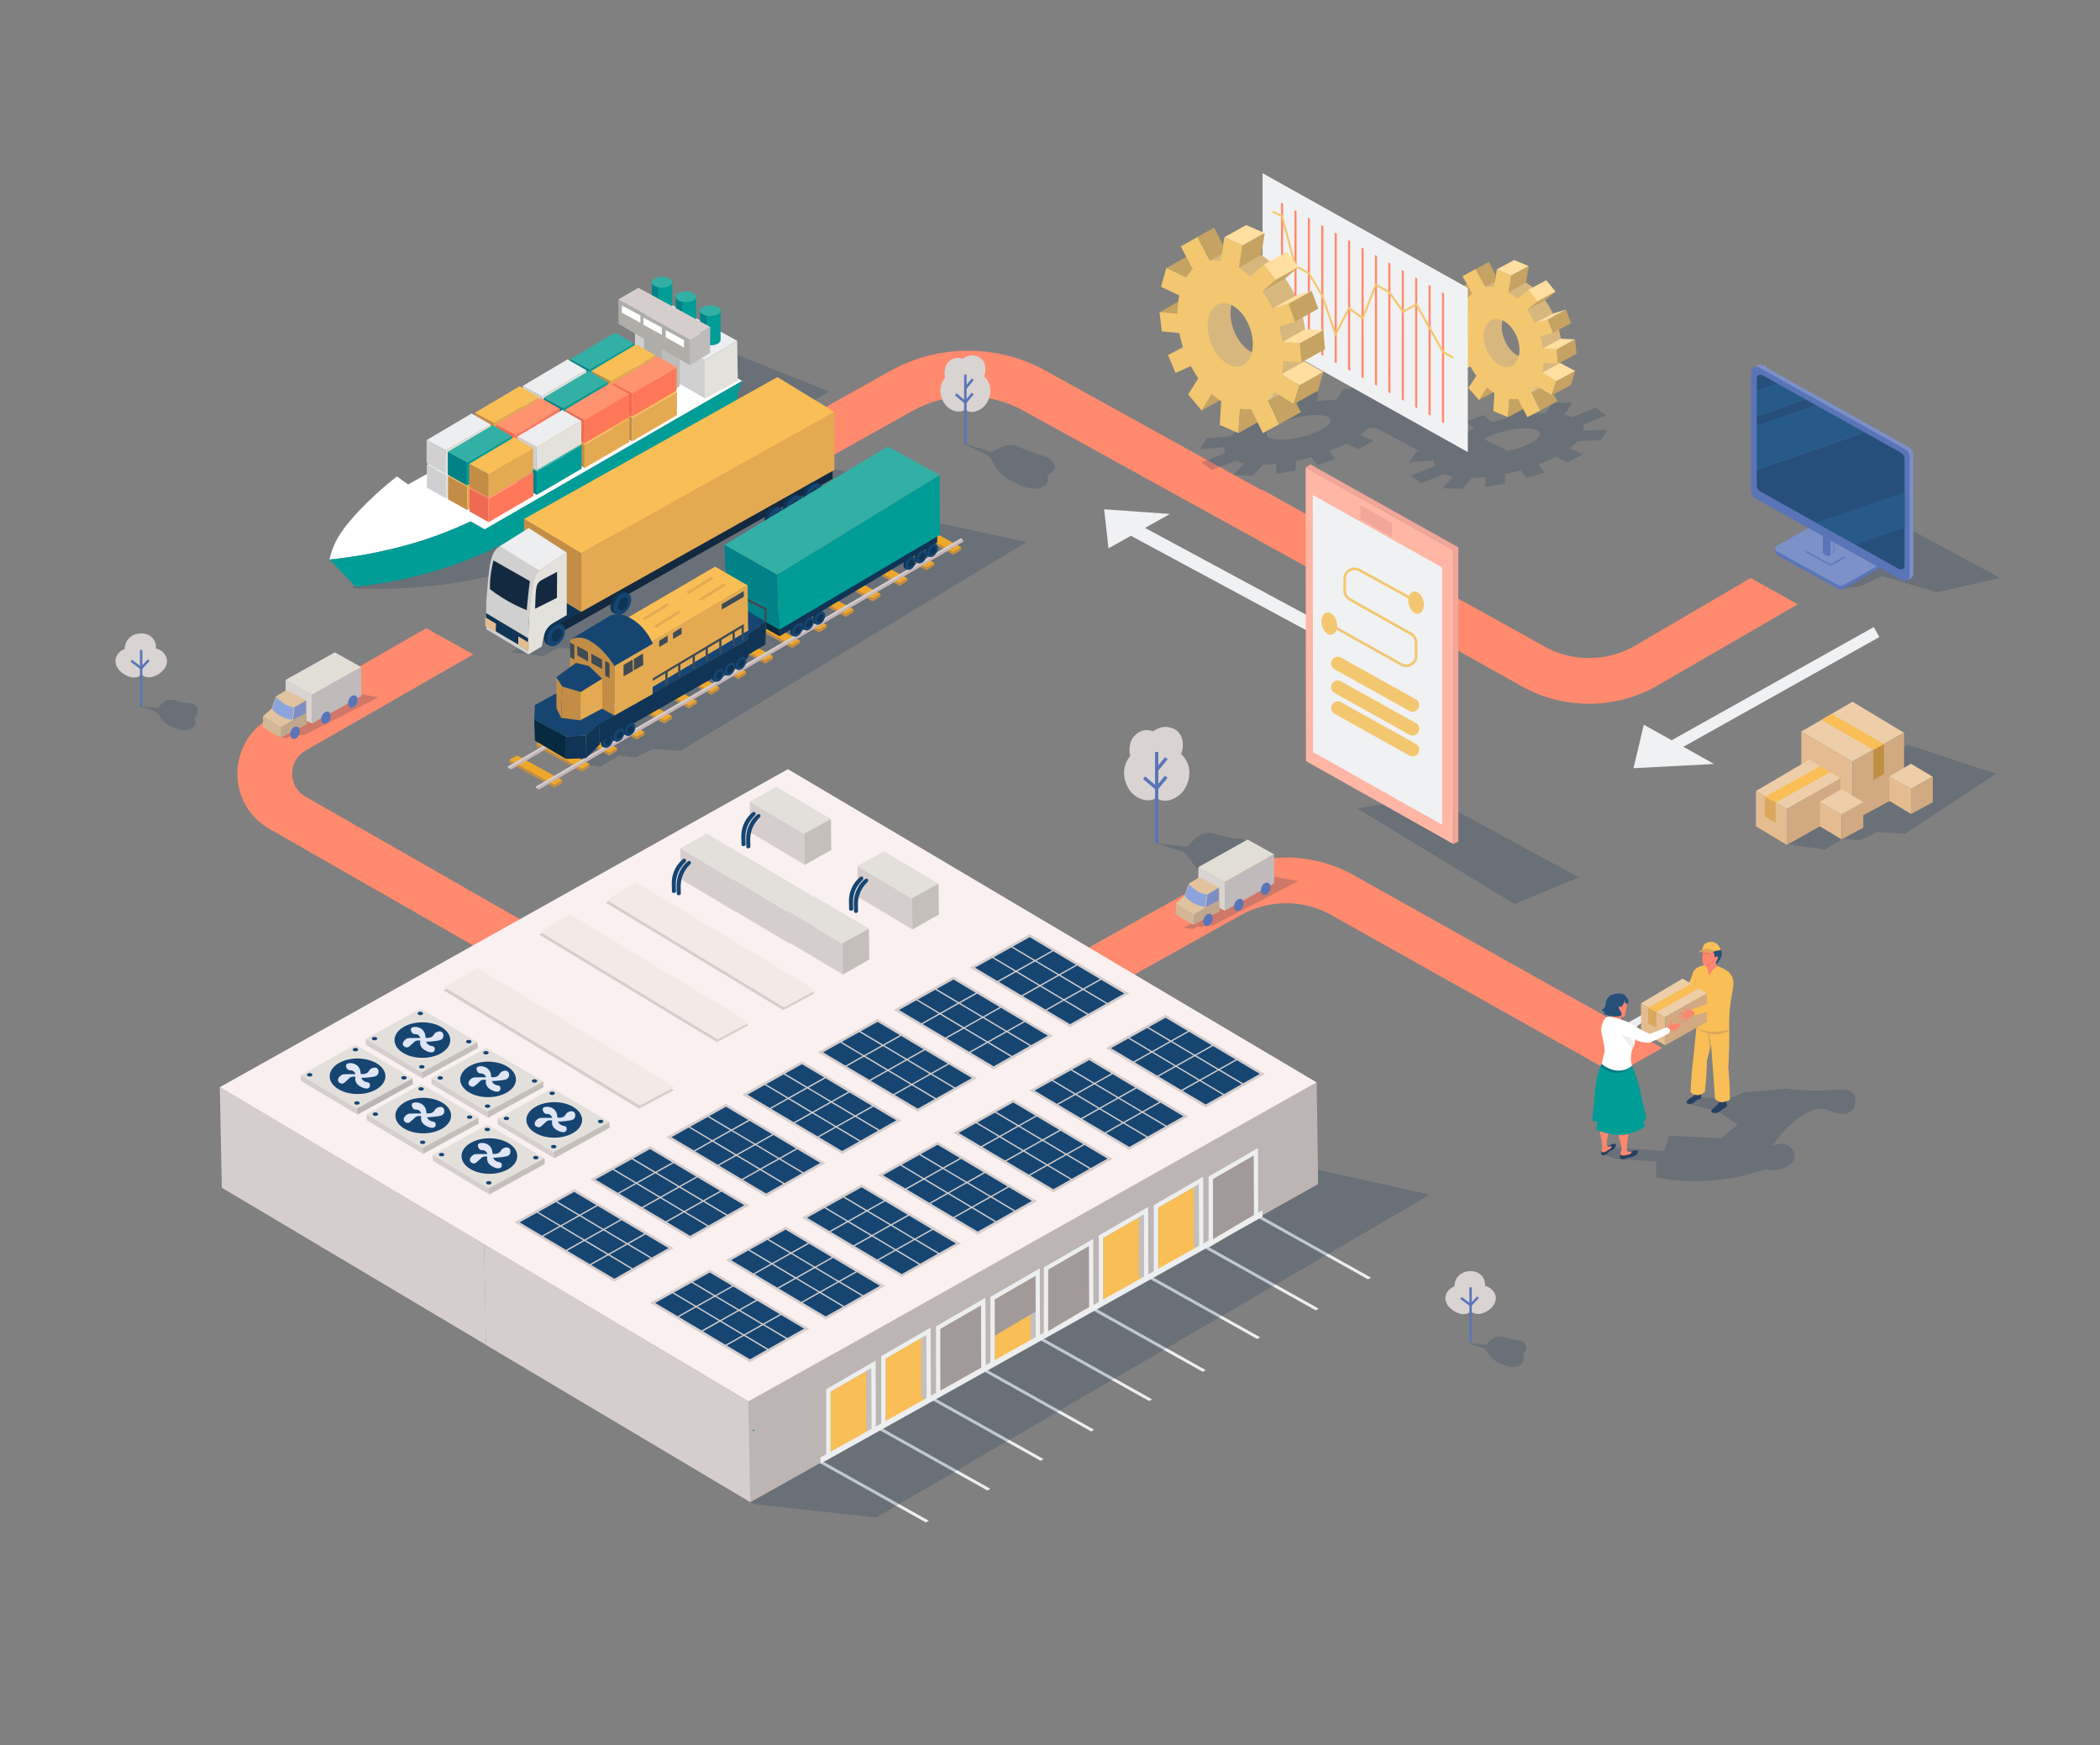 <?xml version="1.0" encoding="UTF-8"?><svg xmlns="http://www.w3.org/2000/svg" viewBox="0 0 475.4 394.97"><rect x="0" y="0" width="475.4" height="394.97" fill="#808080" stroke="none"/><defs><style>.cls-1{fill:#aeada8;}.cls-1,.cls-2,.cls-3,.cls-4,.cls-5,.cls-6,.cls-7,.cls-8,.cls-9,.cls-10,.cls-11,.cls-12,.cls-13,.cls-14,.cls-15,.cls-16,.cls-17,.cls-18,.cls-19,.cls-20,.cls-21,.cls-22,.cls-23,.cls-24,.cls-25,.cls-26,.cls-27,.cls-28,.cls-29,.cls-30,.cls-31,.cls-32,.cls-33,.cls-34,.cls-35,.cls-36,.cls-37,.cls-38,.cls-39,.cls-40,.cls-41,.cls-42,.cls-43,.cls-44,.cls-45,.cls-46,.cls-47,.cls-48,.cls-49,.cls-50,.cls-51,.cls-52,.cls-53,.cls-54,.cls-55,.cls-56,.cls-57,.cls-58,.cls-59,.cls-60,.cls-61,.cls-62,.cls-63,.cls-64,.cls-65,.cls-66{stroke-width:0px;}.cls-2{fill:#f9be55;}.cls-3{fill:#edcea8;}.cls-4{fill:#cabdba;}.cls-5{fill:#f0f1f3;}.cls-6{fill:#e4bc90;}.cls-7{fill:#ffdea0;}.cls-8{fill:#5975b7;}.cls-67{stroke-width:.61px;}.cls-67,.cls-68,.cls-69,.cls-70,.cls-37,.cls-71{fill:#d9d3d2;}.cls-67,.cls-68,.cls-69,.cls-70,.cls-71{stroke:#5975b7;stroke-linejoin:round;}.cls-9{fill:#ff8a6d;}.cls-10{fill:#d1aa81;}.cls-11{fill:#f3c770;}.cls-12{fill:#f3eae5;}.cls-13{fill:#bfa78d;}.cls-14{fill:#e1ded6;}.cls-15{fill:#007e80;}.cls-16{fill:#e1c39f;}.cls-17{fill:#cfd0cf;}.cls-18{fill:#264f79;}.cls-19{fill:#ff926f;}.cls-20{fill:#ffb6a4;}.cls-68{stroke-width:.57px;}.cls-21{fill:#265b87;}.cls-69{stroke-width:.55px;}.cls-22,.cls-47{fill:#0f3455;}.cls-23{fill:#ef6a52;}.cls-24{fill:#e3e1dc;}.cls-25{fill:#c38d46;}.cls-26{fill:#c8b6b8;}.cls-70{stroke-width:.75px;}.cls-27{fill:#062a3f;}.cls-28{fill:#000;}.cls-29{fill:#dfe5f5;}.cls-30{fill:#fd876e;}.cls-31{fill:#3e4b54;}.cls-32{fill:#daa85d;}.cls-33{fill:#bdb5b3;}.cls-34{fill:#008288;}.cls-35{fill:#a29a99;}.cls-36{fill:#c4bfba;}.cls-38{fill:#e4aa51;}.cls-39{fill:#d2b696;}.cls-40{fill:#f9f0ef;}.cls-41{fill:#d7b77e;}.cls-42{fill:#264061;}.cls-43{fill:#bebbbb;}.cls-44{fill:#33b0a5;}.cls-45{fill:#7b8fc5;}.cls-46{fill:#7b91c7;}.cls-72{stroke-width:3.08px;}.cls-72,.cls-73,.cls-74,.cls-75,.cls-76{fill:none;stroke-miterlimit:10;}.cls-72,.cls-74{stroke:#f0f1f3;}.cls-71{stroke-width:.54px;}.cls-47{opacity:.2;}.cls-48{fill:#5a74b8;}.cls-49{fill:#f9d598;}.cls-50{fill:#c6a363;}.cls-51{fill:#df775f;}.cls-52{fill:#bf9043;}.cls-53{fill:#164572;}.cls-54{fill:#f2a699;}.cls-55{fill:#c1baba;}.cls-73{stroke-width:.6px;}.cls-73,.cls-75,.cls-76{stroke:#f3c770;}.cls-56{fill:#132940;}.cls-57{fill:#eea829;}.cls-58{fill:#fff;}.cls-59{fill:#e3e0dc;}.cls-60{fill:#264f7a;}.cls-74{stroke-width:2.59px;}.cls-61{fill:#009d97;}.cls-62{fill:#eceef0;}.cls-63{fill:#007a82;}.cls-64{fill:#d6cecd;}.cls-65{fill:#8ca4dc;}.cls-66{fill:#ff7759;}.cls-75{stroke-linecap:round;stroke-width:3.01px;}.cls-76{stroke-width:.46px;}</style></defs><g id="Layer_1"><path class="cls-47" d="M79.52,133.11c5.05.27,10.88.25,17.31-.39,8.79-.88,16.35-2.68,22.42-4.58,22.82-13.18,45.65-26.36,68.47-39.54-8.23-3.27-16.46-6.53-24.69-9.8l-83.52,54.31Z"/><path class="cls-47" d="M261.85,190.88l6.33,2.08c.5.63,1,1.26,1.51,1.9.39.65,1.03,1.54,2.04,2.36.64.53,1.27.89,1.79,1.14.73.27,1.47.54,2.2.81,3,1.27,5.84.45,6.68-1.22.55-1.1.15-2.36-.08-2.93h0c.07-.05,1.49-1.18,1.3-2.69-.18-1.47-1.82-2.75-3.83-2.52-1.36-.27-2.73-.54-4.09-.81-1.67-.87-3.71-.58-5.07.74l-1.98,1.92-6.79-.77Z"/><path class="cls-9" d="M291.18,194.09c5.24,0,10.48,1.31,15.15,3.92l69.95,39.19-10.56,5.98-64.45-36.13c-6.24-3.48-13.98-3.48-20.21,0l-42.06,23.47-10.65-5.95,47.66-26.56c4.68-2.62,9.93-3.93,15.17-3.93Z"/><polygon class="cls-47" points="267.93 210 270.02 210.26 271.09 209.72 272 209.82 272.99 209.41 274.52 209.49 293.91 199.44 288.59 198.45 267.93 210"/><polygon class="cls-47" points="115.73 147.59 122.88 148.52 126.5 146.59 129.6 146.93 132.97 145.44 138.19 145.76 204.19 109.24 186.07 105.63 115.73 147.59"/><polygon class="cls-47" points="127.36 172.32 135.85 173.53 140.15 171.03 143.84 171.46 147.83 169.54 154.03 169.95 232.38 122.68 210.88 118.01 127.36 172.32"/><path class="cls-9" d="M337.16,151.12l-105.45-58.15c-7.74-4.32-17.36-4.32-25.1,0l-62.79,35.15-5.06-9.03,62.79-35.15c10.86-6.08,24.35-6.08,35.21-.01l110.37,61.02-9.97,6.17Z"/><path class="cls-9" d="M163.25,246.11l-102.12-58.42c-9.84-5.5-9.85-19.66-.01-25.18l35.37-20.33,10.64,5.94-37.95,21.76c-4.08,2.28-4.08,8.16,0,10.44l104.69,59.84-10.62,5.94Z"/><path class="cls-37" d="M338.45,292.91c-.37-.92-1.27-1.62-2.28-1.9.13-1.22-.51-2.38-1.64-2.95-1.56-.79-3.22-.05-3.33,0-1.21.56-1.95,1.76-1.93,3.08-.84.33-1.56.96-1.89,1.77-.53,1.31.23,2.59.99,3.25,1.04.9,2.92,1.91,4.43.82.38-.27-.25-.45.12-.17,1.68,1.26,3.51.25,4.55-.65.76-.66,1.51-1.94.99-3.25Z"/><line class="cls-71" x1="332.92" y1="291.36" x2="332.92" y2="303.81"/><line class="cls-71" x1="330.72" y1="293.77" x2="332.92" y2="295.4"/><line class="cls-71" x1="332.92" y1="295.41" x2="334.59" y2="293.61"/><path class="cls-37" d="M269.02,173.3c-.3-1.07-.89-1.96-1.62-2.61.51-1.43.52-2.92-.03-4.08-1.06-2.22-3.58-2.09-3.75-2.08-.89.06-1.78.42-2.6.99-.28-.11-.57-.19-.87-.23-2.46-.37-3.75,1.78-3.84,1.92-.62,1.08-.77,2.48-.46,3.93-.51.58-.92,1.31-1.16,2.15-.68,2.37.29,4.69,1.28,5.89,1.35,1.64,3.89,2.56,5.57,1.54.55-.33,0-.27.54.07,1.8,1.11,4.32.03,5.67-1.61.98-1.2,1.96-3.51,1.28-5.89Z"/><line class="cls-70" x1="261.85" y1="170.19" x2="261.85" y2="190.88"/><line class="cls-70" x1="259.01" y1="176.03" x2="261.85" y2="178.44"/><line class="cls-70" x1="261.85" y1="178.45" x2="264.01" y2="175.81"/><line class="cls-70" x1="261.87" y1="174.25" x2="264.04" y2="171.6"/><line class="cls-72" x1="255.39" y1="119.18" x2="298.79" y2="142.56"/><polygon class="cls-5" points="250.94 124.11 264.85 116.33 249.96 115.27 250.94 124.11"/><path class="cls-37" d="M37.63,148.69c-.38-.94-1.3-1.66-2.33-1.94.13-1.25-.52-2.43-1.68-3.02-1.6-.81-3.29-.05-3.4,0-1.24.58-2,1.8-1.98,3.15-.86.34-1.6.98-1.93,1.81-.54,1.34.23,2.65,1.01,3.33,1.06.93,2.98,1.95,4.53.84.39-.28-.26-.46.12-.17,1.72,1.29,3.59.26,4.65-.67.78-.68,1.55-1.98,1.01-3.33Z"/><line class="cls-69" x1="31.96" y1="147.11" x2="31.96" y2="159.85"/><line class="cls-69" x1="29.71" y1="149.57" x2="31.96" y2="151.24"/><line class="cls-69" x1="31.96" y1="151.25" x2="33.67" y2="149.42"/><g id="_CAR1_"><path class="cls-37" d="M271.28,196.26s4.1,2.17,5.98,3.35c.03,2.19-.01,4.34.01,6.53l-5.99-3.18c0-2.01,0-6.7,0-6.7Z"/><path class="cls-16" d="M275.98,200.87c.03,1.79.06,3.59.09,5.38-1.99,1.01-3.98,2.01-5.96,3.02-1.25-.83-2.68-1.49-3.93-2.32.02-.84.04-1.68.06-2.52.57-.5,1.32-1.18,1.89-1.68.33-.99.69-1.79,1.02-2.78l2.4-1.44,4.42,2.35Z"/><path class="cls-13" d="M275.98,200.87c.03,1.79.06,3.59.09,5.38-1.99,1.01-3.98,2.01-5.96,3.02l.1-2.31c1.31-.76,2.8-1.68,2.8-1.68l.3-2.8,2.67-1.6Z"/><path class="cls-14" d="M271.27,196.27l5.99,3.35s7.42-4.17,11.17-6.25l-5.99-3.35-11.17,6.25Z"/><path class="cls-55" d="M277.26,199.62l-.02,6.54,11.19-6.25s0-4.4,0-6.54c-3.74,2.08-11.17,6.25-11.17,6.25Z"/><path class="cls-65" d="M268.21,202.78c.34.39.74.84,1.35,1.26,1.34.92,2.52,1.15,3.3,1.24.1-.93.2-1.87.3-2.8-.59-.15-1.34-.25-2.27-.88-.83-.56-1.31-1.01-1.67-1.47l-1.01,2.66Z"/><path class="cls-45" d="M273.01,205.27c1.01-.53,1.87-.94,2.88-1.47-.02-.94-.03-1.88-.05-2.82-.89.53-1.64.96-2.53,1.49-.1.93-.2,1.87-.3,2.8Z"/><path class="cls-39" d="M266.25,204.43c-.02.84-.04,1.68-.06,2.52l3.93,2.32.1-2.31-3.97-2.53Z"/><ellipse class="cls-8" cx="273.45" cy="208.2" rx="1.45" ry="1.01" transform="translate(-22.98 382.11) rotate(-67.68)"/><ellipse class="cls-8" cx="286.51" cy="201.13" rx="1.45" ry="1.01" transform="translate(-8.35 389.82) rotate(-67.68)"/><ellipse class="cls-8" cx="280.44" cy="204.8" rx="1.45" ry="1.01" transform="translate(-15.51 386.47) rotate(-67.68)"/></g><path class="cls-37" d="M138.64,227.12c-.25-.88-.73-1.62-1.31-2.15.42-1.18.42-2.4-.03-3.36-.86-1.83-2.91-1.72-3.05-1.71-.72.05-1.45.34-2.11.82-.23-.09-.47-.15-.7-.19-2-.3-3.05,1.46-3.12,1.58-.5.89-.62,2.04-.38,3.23-.41.48-.75,1.08-.94,1.77-.55,1.95.24,3.86,1.04,4.85,1.09,1.35,3.16,2.1,4.52,1.27.44-.27,0-.22.44.06,1.46.91,3.51.02,4.6-1.33.8-.98,1.59-2.89,1.04-4.85Z"/><line class="cls-67" x1="132.82" y1="224.55" x2="132.82" y2="241.58"/><line class="cls-67" x1="130.51" y1="229.36" x2="132.82" y2="231.35"/><line class="cls-67" x1="132.82" y1="231.36" x2="134.58" y2="229.18"/><line class="cls-67" x1="132.84" y1="227.89" x2="134.6" y2="225.71"/><polygon class="cls-62" points="310.35 289.17 275.78 269.82 275.45 270.41 309.69 289.56 310.35 289.17"/><polygon class="cls-62" points="260.82 316.73 226.25 297.38 225.92 297.97 260.16 317.12 260.82 316.73"/><polygon class="cls-62" points="272.94 310.09 238.37 290.75 238.04 291.34 272.27 310.49 272.94 310.09"/><polygon class="cls-62" points="247.69 323.6 213.12 304.26 212.79 304.84 247.02 323.99 247.69 323.6"/><polygon class="cls-62" points="210.28 344.2 175.7 324.86 175.38 325.45 209.61 344.6 210.28 344.2"/><polygon class="cls-62" points="298.51 296.19 263.94 276.84 263.61 277.43 297.85 296.58 298.51 296.19"/><polygon class="cls-62" points="224.19 336.97 189.62 317.63 189.29 318.21 223.53 337.36 224.19 336.97"/><polygon class="cls-62" points="236.25 330.25 201.67 310.9 201.35 311.49 235.58 330.64 236.25 330.25"/><polygon class="cls-62" points="285.28 302.68 250.71 283.34 250.38 283.92 284.62 303.08 285.28 302.68"/><polyline class="cls-47" points="170.82 340.45 198.36 343.47 323.71 270.39 291.75 263.3 296.81 268.15 169.8 340.03"/><polygon class="cls-33" points="169.26 317.11 298.07 244.99 298.4 268.01 169.8 340.03 169.26 317.11"/><polygon class="cls-64" points="169.41 317.19 169.86 340 110.01 304.41 109.61 281.63 169.41 317.19"/><polygon class="cls-64" points="110.04 304.4 109.61 281.63 49.76 246.07 50.22 268.83 110.04 304.4"/><polygon class="cls-40" points="49.76 246.07 178.37 174.09 298.07 244.99 192.8 304.12 169.42 317.18 49.76 246.07"/><g id="Wypustek"><polygon class="cls-64" points="154.17 199.02 166.45 206.34 166.31 199.29 153.99 192.01 154.17 199.02"/><polygon class="cls-59" points="160.02 188.68 153.99 192.01 166.31 199.29 172.36 195.96 160.02 188.68"/><polygon class="cls-36" points="172.44 202.95 166.45 206.34 166.31 199.29 172.36 195.96 172.44 202.95"/><path class="cls-53" d="M155.72,194.96c.16-.13.38-.14.53-.03.18.13.23.4.08.61-.06.06-.11.12-.17.17-1.37,1.34-2.12,3.2-2.07,5.12l.04,1.47c-.09.2-.29.32-.5.32-.26,0-.4-.22-.42-.24-.01-.64-.02-1.29-.04-1.93-.04-1.9.71-3.73,2.06-5.07.16-.14.32-.27.48-.41Z"/><path class="cls-53" d="M154.63,194.46c.16-.13.38-.14.53-.03.18.13.23.4.08.61-.06.06-.11.12-.17.17-1.37,1.34-2.12,3.2-2.07,5.12l.04,1.47c-.09.2-.29.32-.5.32-.26,0-.4-.22-.42-.24-.01-.64-.02-1.29-.04-1.93-.04-1.9.71-3.73,2.06-5.07.16-.14.32-.27.48-.41Z"/></g><g id="wypustek"><polygon class="cls-64" points="166.3 206.17 178.58 213.49 178.44 206.44 166.12 199.16 166.3 206.17"/><polygon class="cls-59" points="172.15 195.83 166.12 199.16 178.44 206.44 184.49 203.11 172.15 195.83"/><polygon class="cls-36" points="184.57 210.1 178.58 213.49 178.44 206.44 184.49 203.11 184.57 210.1"/></g><g id="wentylatory"><g id="Wentylator"><polygon class="cls-64" points="97.67 245.35 110.49 252.99 110.34 251.61 97.67 244.01 97.67 245.35"/><polygon class="cls-59" points="110.06 237.18 97.67 244.01 110.34 251.61 123 244.78 110.06 237.18"/><polygon class="cls-36" points="123.02 246.1 110.49 252.99 110.34 251.61 123 244.78 123.02 246.1"/><ellipse class="cls-53" cx="110.49" cy="244.31" rx="6.31" ry="4.02"/><path class="cls-29" d="M107.91,241.68c.28-.49,1.67-.5,2.5.2.79.66.79,1.72.79,1.91.79.11,1.24-.07,1.52-.28.39-.3.36-.62.79-.9.38-.25,1.07-.42,1.46-.06.35.32.36.95.11,1.35-.28.44-.86.53-2.02.67-.73.09-1.34.11-1.74.11.11.22.29.52.62.73.53.34.99.17,1.24.51.19.26.16.72-.06.95-.42.47-1.5.08-2.08-.28-.25-.16-.83-.52-1.01-1.24-.1-.38-.05-.71,0-.9-.28-.07-.68-.11-1.07.06-.24.11-.3.22-.73.62-.59.55-.89.82-1.18.84-.38.03-.82-.21-.95-.56-.2-.52.32-1.14.79-1.4.31-.17.56-.17,1.52-.17.88,0,1.48,0,1.63,0-.09-.23-.25-.55-.56-.73-.42-.25-.76-.04-1.12-.28-.37-.24-.6-.84-.42-1.15Z"/><ellipse class="cls-53" cx="99.66" cy="243.98" rx=".61" ry=".39"/><ellipse class="cls-53" cx="110.01" cy="238.28" rx=".61" ry=".39"/><ellipse class="cls-53" cx="121" cy="244.66" rx=".61" ry=".39"/><ellipse class="cls-53" cx="110.36" cy="250.36" rx=".61" ry=".39"/></g><g id="Wypustek-2"><polygon class="cls-64" points="82.8 236.45 95.62 244.09 95.47 242.71 82.8 235.11 82.8 236.45"/><polygon class="cls-59" points="95.19 228.28 82.8 235.11 95.47 242.71 108.12 235.88 95.19 228.28"/><polygon class="cls-36" points="108.15 237.21 95.62 244.09 95.47 242.71 108.12 235.88 108.15 237.21"/><ellipse class="cls-53" cx="95.62" cy="235.41" rx="6.31" ry="4.02"/><path class="cls-29" d="M93.04,232.78c.28-.49,1.67-.5,2.5.2.79.66.79,1.72.79,1.91.79.11,1.24-.07,1.52-.28.39-.3.36-.62.79-.9.38-.25,1.07-.42,1.46-.06.35.32.36.95.11,1.35-.28.44-.86.53-2.02.67-.73.09-1.34.11-1.74.11.11.22.29.52.62.73.53.34.99.17,1.24.51.19.26.16.72-.06.95-.42.47-1.5.08-2.08-.28-.25-.16-.83-.52-1.01-1.24-.1-.38-.05-.71,0-.9-.28-.07-.68-.11-1.07.06-.24.11-.3.22-.73.62-.59.55-.89.82-1.18.84-.38.03-.82-.21-.95-.56-.2-.52.32-1.14.79-1.4.31-.17.56-.17,1.52-.17.88,0,1.48,0,1.63,0-.09-.23-.25-.55-.56-.73-.42-.25-.76-.04-1.12-.28-.37-.24-.6-.84-.42-1.15Z"/><ellipse class="cls-53" cx="84.79" cy="235.08" rx=".61" ry=".39"/><ellipse class="cls-53" cx="95.14" cy="229.38" rx=".61" ry=".39"/><ellipse class="cls-53" cx="106.12" cy="235.76" rx=".61" ry=".39"/><ellipse class="cls-53" cx="95.49" cy="241.46" rx=".61" ry=".39"/></g><g id="Wypustek-3"><polygon class="cls-64" points="82.99 253.54 95.81 261.18 95.67 259.8 82.99 252.2 82.99 253.54"/><polygon class="cls-59" points="95.38 245.36 82.99 252.2 95.67 259.8 108.32 252.96 95.38 245.36"/><polygon class="cls-36" points="108.35 254.29 95.81 261.18 95.67 259.8 108.32 252.96 108.35 254.29"/><ellipse class="cls-53" cx="95.81" cy="252.5" rx="6.31" ry="4.02"/><path class="cls-29" d="M93.24,249.87c.28-.49,1.67-.5,2.5.2.79.66.79,1.72.79,1.91.79.11,1.24-.07,1.52-.28.39-.3.36-.62.79-.9.38-.25,1.07-.42,1.46-.06.35.32.36.95.11,1.35-.28.44-.86.53-2.02.67-.73.09-1.34.11-1.74.11.11.22.29.52.62.73.53.34.99.17,1.24.51.19.26.16.72-.06.95-.42.47-1.5.08-2.08-.28-.25-.16-.83-.52-1.01-1.24-.1-.38-.05-.71,0-.9-.28-.07-.68-.11-1.07.06-.24.11-.3.22-.73.62-.59.55-.89.82-1.18.84-.38.03-.82-.21-.95-.56-.2-.52.32-1.14.79-1.4.31-.17.56-.17,1.52-.17.88,0,1.48,0,1.63,0-.09-.23-.25-.55-.56-.73-.42-.25-.76-.04-1.12-.28-.37-.24-.6-.84-.42-1.15Z"/><ellipse class="cls-53" cx="84.98" cy="252.17" rx=".61" ry=".39"/><ellipse class="cls-53" cx="95.33" cy="246.47" rx=".61" ry=".39"/><ellipse class="cls-53" cx="106.32" cy="252.85" rx=".61" ry=".39"/><ellipse class="cls-53" cx="95.68" cy="258.55" rx=".61" ry=".39"/></g><g id="Wypustek-4"><polygon class="cls-64" points="68.12 244.64 80.94 252.28 80.79 250.9 68.12 243.3 68.12 244.64"/><polygon class="cls-59" points="80.51 236.46 68.12 243.3 80.79 250.9 93.44 244.06 80.51 236.46"/><polygon class="cls-33" points="93.47 245.39 80.94 252.28 80.79 250.9 93.44 244.06 93.47 245.39"/><ellipse class="cls-53" cx="80.94" cy="243.6" rx="6.31" ry="4.02"/><path class="cls-29" d="M78.36,240.97c.28-.49,1.67-.5,2.5.2.79.66.79,1.72.79,1.91.79.11,1.24-.07,1.52-.28.39-.3.36-.62.79-.9.38-.25,1.07-.42,1.46-.06.35.32.36.95.11,1.35-.28.44-.86.53-2.02.67-.73.09-1.34.11-1.74.11.11.22.29.52.62.73.53.34.99.17,1.24.51.19.26.16.72-.06.95-.42.47-1.5.08-2.08-.28-.25-.16-.83-.52-1.01-1.24-.1-.38-.05-.71,0-.9-.28-.07-.68-.11-1.07.06-.24.11-.3.22-.73.62-.59.55-.89.82-1.18.84-.38.03-.82-.21-.95-.56-.2-.52.32-1.14.79-1.4.31-.17.56-.17,1.52-.17.88,0,1.48,0,1.63,0-.09-.23-.25-.55-.56-.73-.42-.25-.76-.04-1.12-.28-.37-.24-.6-.84-.42-1.15Z"/><ellipse class="cls-53" cx="70.11" cy="243.27" rx=".61" ry=".39"/><ellipse class="cls-53" cx="80.46" cy="237.57" rx=".61" ry=".39"/><ellipse class="cls-53" cx="91.44" cy="243.95" rx=".61" ry=".39"/><ellipse class="cls-53" cx="80.81" cy="249.65" rx=".61" ry=".39"/></g><g id="Wentylator-2"><polygon class="cls-64" points="112.65 254.52 125.47 262.16 125.32 260.78 112.65 253.18 112.65 254.52"/><polygon class="cls-59" points="125.04 246.34 112.65 253.18 125.32 260.78 137.97 253.94 125.04 246.34"/><polygon class="cls-36" points="138 255.27 125.47 262.16 125.32 260.78 137.97 253.94 138 255.27"/><ellipse class="cls-53" cx="125.47" cy="253.48" rx="6.31" ry="4.02"/><path class="cls-29" d="M122.89,250.85c.28-.49,1.67-.5,2.5.2.79.66.79,1.72.79,1.91.79.11,1.24-.07,1.52-.28.39-.3.36-.62.79-.9.38-.25,1.07-.42,1.46-.06.35.32.36.95.11,1.35-.28.44-.86.53-2.02.67-.73.09-1.34.11-1.74.11.11.22.29.52.62.73.53.34.99.17,1.24.51.19.26.16.72-.06.95-.42.47-1.5.08-2.08-.28-.25-.16-.83-.52-1.01-1.24-.1-.38-.05-.71,0-.9-.28-.07-.68-.11-1.07.06-.24.11-.3.22-.73.62-.59.55-.89.82-1.18.84-.38.03-.82-.21-.95-.56-.2-.52.32-1.14.79-1.4.31-.17.56-.17,1.52-.17.88,0,1.48,0,1.63,0-.09-.23-.25-.55-.56-.73-.42-.25-.76-.04-1.12-.28-.37-.24-.6-.84-.42-1.15Z"/><ellipse class="cls-53" cx="114.64" cy="253.14" rx=".61" ry=".39"/><ellipse class="cls-53" cx="124.99" cy="247.45" rx=".61" ry=".39"/><ellipse class="cls-53" cx="135.97" cy="253.83" rx=".61" ry=".39"/><ellipse class="cls-53" cx="125.34" cy="259.53" rx=".61" ry=".39"/></g><g id="Wypustek-5"><polygon class="cls-64" points="97.97 262.71 110.79 270.35 110.64 268.97 97.97 261.37 97.97 262.71"/><polygon class="cls-59" points="110.36 254.53 97.97 261.37 110.64 268.97 123.29 262.13 110.36 254.53"/><polygon class="cls-36" points="123.32 263.46 110.79 270.35 110.64 268.97 123.29 262.13 123.32 263.46"/><ellipse class="cls-53" cx="110.79" cy="261.66" rx="6.31" ry="4.02"/><path class="cls-29" d="M108.21,259.04c.28-.49,1.67-.5,2.5.2.79.66.79,1.72.79,1.91.79.11,1.24-.07,1.52-.28.39-.3.36-.62.79-.9.38-.25,1.07-.42,1.46-.06.35.32.36.95.11,1.35-.28.44-.86.53-2.02.67-.73.09-1.34.11-1.74.11.11.22.29.52.62.73.53.34.99.17,1.24.51.19.26.16.72-.06.95-.42.47-1.5.08-2.08-.28-.25-.16-.83-.52-1.01-1.24-.1-.38-.05-.71,0-.9-.28-.07-.68-.11-1.07.06-.24.11-.3.22-.73.62-.59.55-.89.82-1.18.84-.38.03-.82-.21-.95-.56-.2-.52.32-1.14.79-1.4.31-.17.56-.17,1.52-.17.88,0,1.48,0,1.63,0-.09-.23-.25-.55-.56-.73-.42-.25-.76-.04-1.12-.28-.37-.24-.6-.84-.42-1.15Z"/><ellipse class="cls-53" cx="99.96" cy="261.33" rx=".61" ry=".39"/><ellipse class="cls-53" cx="110.31" cy="255.64" rx=".61" ry=".39"/><ellipse class="cls-53" cx="121.29" cy="262.02" rx=".61" ry=".39"/><ellipse class="cls-53" cx="110.66" cy="267.72" rx=".61" ry=".39"/></g></g><g id="wypiustek"><polygon class="cls-64" points="169.91 188.43 182.19 195.75 182.05 188.7 169.73 181.42 169.91 188.43"/><polygon class="cls-59" points="175.76 178.08 169.73 181.42 182.05 188.7 188.1 185.37 175.76 178.08"/><polygon class="cls-36" points="188.18 192.36 182.19 195.75 182.05 188.7 188.1 185.37 188.18 192.36"/><path class="cls-53" d="M171.46,184.36c.16-.13.38-.14.53-.03.18.13.23.4.08.61-.06.06-.11.12-.17.17-1.37,1.34-2.12,3.2-2.07,5.12l.04,1.47c-.09.2-.29.32-.5.32-.26,0-.4-.22-.42-.24-.01-.64-.02-1.29-.04-1.93-.04-1.9.71-3.73,2.06-5.07.16-.14.32-.27.48-.41Z"/><path class="cls-53" d="M170.37,183.87c.16-.13.38-.14.53-.03.18.13.23.4.08.61-.06.06-.11.12-.17.17-1.37,1.34-2.12,3.2-2.07,5.12l.04,1.47c-.09.2-.29.32-.5.32-.26,0-.4-.22-.42-.24-.01-.64-.02-1.29-.04-1.93-.04-1.9.71-3.73,2.06-5.07.16-.14.32-.27.48-.41Z"/></g><g id="wypustek-2"><polygon class="cls-64" points="194.28 203.05 206.57 210.37 206.42 203.32 194.11 196.04 194.28 203.05"/><polygon class="cls-59" points="200.13 192.7 194.11 196.04 206.42 203.32 212.47 199.99 200.13 192.7"/><polygon class="cls-36" points="212.55 206.98 206.57 210.37 206.42 203.32 212.47 199.99 212.55 206.98"/><path class="cls-53" d="M195.84,198.98c.16-.13.38-.14.53-.03.18.13.23.4.08.61-.06.06-.11.12-.17.17-1.37,1.34-2.12,3.2-2.07,5.12l.04,1.47c-.09.2-.29.32-.5.32-.26,0-.4-.22-.42-.24-.01-.64-.02-1.29-.04-1.93-.04-1.9.71-3.73,2.06-5.07.16-.14.32-.27.48-.41Z"/><path class="cls-53" d="M194.74,198.49c.16-.13.38-.14.53-.03.18.13.23.4.08.61-.06.06-.11.12-.17.17-1.37,1.34-2.12,3.2-2.07,5.12l.04,1.47c-.09.2-.29.32-.5.32-.26,0-.4-.22-.42-.24-.01-.64-.02-1.29-.04-1.93-.04-1.9.71-3.73,2.06-5.07.16-.14.32-.27.48-.41Z"/></g><polygon class="cls-53" points="164.92 285.2 177.85 277.99 199.77 291.04 186.94 298.3 164.92 285.2"/><path class="cls-64" d="M177.86,277.65l-13.53,7.55,22.46,13.36.15.09,13.42-7.59-22.5-13.4ZM179.06,283.8l5.13,3.05-4.01,2.25-5.12-3.06,4-2.24ZM174.77,285.87l-5.05-3.01,4-2.23,5.05,3-4,2.24ZM184.48,286.69l-5.13-3.05,3.82-2.14,5.12,3.05-3.81,2.14ZM188.58,284.72l5.12,3.05-3.81,2.14-5.12-3.05,3.81-2.14ZM179.88,289.27l-3.89,2.18-5.14-3.05,3.9-2.19,5.12,3.06ZM180.17,289.44l5.11,3.05-3.88,2.18-5.12-3.04,3.89-2.18ZM180.47,289.28l4.01-2.25,5.12,3.05-4.02,2.25-5.11-3.05ZM189.89,290.24l5.21,3.1-4.01,2.27-5.22-3.12,4.02-2.25ZM190.19,290.08l3.81-2.14,5.19,3.09-3.79,2.14-5.21-3.1ZM182.88,281.32l-3.82,2.14-5.05-3,3.83-2.14,5.04,3ZM169.42,283.03l5.05,3.01-3.9,2.19-5.07-3.01,3.92-2.19ZM181.69,294.84l3.88-2.18,5.22,3.12-3.86,2.18-5.25-3.12Z"/><polygon class="cls-53" points="147.75 294.9 160.69 287.68 182.6 300.74 169.77 308 147.75 294.9"/><path class="cls-64" d="M160.69,287.34l-13.53,7.55,22.46,13.36.15.09,13.42-7.59-22.5-13.4ZM161.89,293.5l5.13,3.05-4.01,2.25-5.12-3.06,4-2.24ZM157.6,295.57l-5.05-3.01,4-2.23,5.05,3-4,2.24ZM167.31,296.38l-5.13-3.05,3.82-2.14,5.12,3.05-3.81,2.14ZM171.42,294.41l5.12,3.05-3.81,2.14-5.12-3.05,3.81-2.14ZM162.72,298.96l-3.89,2.18-5.14-3.05,3.9-2.19,5.12,3.06ZM163.01,299.14l5.11,3.05-3.88,2.18-5.12-3.04,3.89-2.18ZM163.3,298.97l4.01-2.25,5.12,3.05-4.02,2.25-5.11-3.05ZM172.73,299.94l5.21,3.1-4.01,2.27-5.22-3.12,4.02-2.25ZM173.02,299.77l3.81-2.14,5.19,3.09-3.79,2.14-5.21-3.1ZM165.72,291.02l-3.82,2.14-5.05-3,3.83-2.14,5.04,3ZM152.25,292.72l5.05,3.01-3.9,2.19-5.07-3.01,3.92-2.19ZM164.53,304.54l3.88-2.18,5.22,3.12-3.86,2.18-5.25-3.12Z"/><polygon class="cls-53" points="182.12 275.62 195.05 268.4 216.97 281.46 204.14 288.72 182.12 275.62"/><path class="cls-64" d="M195.06,268.06l-13.53,7.55,22.46,13.36.15.09,13.42-7.59-22.5-13.4ZM196.26,274.22l5.13,3.05-4.01,2.25-5.12-3.06,4-2.24ZM191.97,276.29l-5.05-3.01,4-2.23,5.05,3-4,2.24ZM201.68,277.1l-5.13-3.05,3.82-2.14,5.12,3.05-3.81,2.14ZM205.79,275.14l5.12,3.05-3.81,2.14-5.12-3.05,3.81-2.14ZM197.09,279.69l-3.89,2.18-5.14-3.05,3.9-2.19,5.12,3.06ZM197.38,279.86l5.11,3.05-3.88,2.18-5.12-3.04,3.89-2.18ZM197.67,279.69l4.01-2.25,5.12,3.05-4.02,2.25-5.11-3.05ZM207.09,280.66l5.21,3.1-4.01,2.27-5.22-3.12,4.02-2.25ZM207.39,280.5l3.81-2.14,5.19,3.09-3.79,2.14-5.21-3.1ZM200.09,271.74l-3.82,2.14-5.05-3,3.83-2.14,5.04,3ZM186.62,273.44l5.05,3.01-3.9,2.19-5.07-3.01,3.92-2.19ZM198.9,285.26l3.88-2.18,5.22,3.12-3.86,2.18-5.25-3.12Z"/><polygon class="cls-53" points="199.32 265.99 212.26 258.77 234.17 271.83 221.34 279.09 199.32 265.99"/><path class="cls-64" d="M212.26,258.44l-13.53,7.55,22.46,13.36.15.09,13.42-7.59-22.5-13.4ZM213.46,264.59l5.13,3.05-4.01,2.25-5.12-3.06,4-2.24ZM209.17,266.66l-5.05-3.01,4-2.23,5.05,3-4,2.24ZM218.88,267.48l-5.13-3.05,3.82-2.14,5.12,3.05-3.81,2.14ZM222.99,265.51l5.12,3.05-3.81,2.14-5.12-3.05,3.81-2.14ZM214.29,270.06l-3.89,2.18-5.14-3.05,3.9-2.19,5.12,3.06ZM214.58,270.23l5.11,3.05-3.88,2.18-5.12-3.04,3.89-2.18ZM214.87,270.06l4.01-2.25,5.12,3.05-4.02,2.25-5.11-3.05ZM224.3,271.03l5.21,3.1-4.01,2.27-5.22-3.12,4.02-2.25ZM224.59,270.87l3.81-2.14,5.19,3.09-3.79,2.14-5.21-3.1ZM217.29,262.11l-3.82,2.14-5.05-3,3.83-2.14,5.04,3ZM203.82,263.81l5.05,3.01-3.9,2.19-5.07-3.01,3.92-2.19ZM216.1,275.63l3.88-2.18,5.22,3.12-3.86,2.18-5.25-3.12Z"/><polygon class="cls-53" points="216.44 256.41 229.37 249.19 251.29 262.25 238.46 269.51 216.44 256.41"/><path class="cls-64" d="M229.38,248.86l-13.53,7.55,22.46,13.36.15.09,13.42-7.59-22.5-13.4ZM230.58,255.01l5.13,3.05-4.01,2.25-5.12-3.06,4-2.24ZM226.29,257.08l-5.05-3.01,4-2.23,5.05,3-4,2.24ZM236,257.89l-5.13-3.05,3.82-2.14,5.12,3.05-3.81,2.14ZM240.11,255.93l5.12,3.05-3.81,2.14-5.12-3.05,3.81-2.14ZM231.41,260.48l-3.89,2.18-5.14-3.05,3.9-2.19,5.12,3.06ZM231.7,260.65l5.11,3.05-3.88,2.18-5.12-3.04,3.89-2.18ZM231.99,260.48l4.01-2.25,5.12,3.05-4.02,2.25-5.11-3.05ZM241.41,261.45l5.21,3.1-4.01,2.27-5.22-3.12,4.02-2.25ZM241.71,261.29l3.81-2.14,5.19,3.09-3.79,2.14-5.21-3.1ZM234.41,252.53l-3.82,2.14-5.05-3,3.83-2.14,5.04,3ZM220.94,254.23l5.05,3.01-3.9,2.19-5.07-3.01,3.92-2.19ZM233.22,266.05l3.88-2.18,5.22,3.12-3.86,2.18-5.25-3.12Z"/><polygon class="cls-53" points="233.63 246.83 246.56 239.61 268.48 252.67 255.65 259.93 233.63 246.83"/><path class="cls-64" d="M246.57,239.27l-13.53,7.55,22.46,13.36.15.09,13.42-7.59-22.5-13.4ZM247.77,245.43l5.13,3.05-4.01,2.25-5.12-3.06,4-2.24ZM243.48,247.5l-5.05-3.01,4-2.23,5.05,3-4,2.24ZM253.19,248.31l-5.13-3.05,3.82-2.14,5.12,3.05-3.81,2.14ZM257.29,246.35l5.12,3.05-3.81,2.14-5.12-3.05,3.81-2.14ZM248.6,250.9l-3.89,2.18-5.14-3.05,3.9-2.19,5.12,3.06ZM248.89,251.07l5.11,3.05-3.88,2.18-5.12-3.04,3.89-2.18ZM249.18,250.9l4.01-2.25,5.12,3.05-4.02,2.25-5.11-3.05ZM258.6,251.87l5.21,3.1-4.01,2.27-5.22-3.12,4.02-2.25ZM258.9,251.71l3.81-2.14,5.19,3.09-3.79,2.14-5.21-3.1ZM251.6,242.95l-3.82,2.14-5.05-3,3.83-2.14,5.04,3ZM238.13,244.65l5.05,3.01-3.9,2.19-5.07-3.01,3.92-2.19ZM250.41,256.47l3.88-2.18,5.22,3.12-3.86,2.18-5.25-3.12Z"/><polygon class="cls-53" points="250.93 237.24 263.86 230.02 285.78 243.07 272.95 250.34 250.93 237.24"/><path class="cls-64" d="M263.87,229.68l-13.53,7.55,22.46,13.36.15.09,13.42-7.59-22.5-13.4ZM265.07,235.84l5.13,3.05-4.01,2.25-5.12-3.06,4-2.24ZM260.78,237.91l-5.05-3.01,4-2.23,5.05,3-4,2.24ZM270.49,238.72l-5.13-3.05,3.82-2.14,5.12,3.05-3.81,2.14ZM274.59,236.75l5.12,3.05-3.81,2.14-5.12-3.05,3.81-2.14ZM265.9,241.3l-3.89,2.18-5.14-3.05,3.9-2.19,5.12,3.06ZM266.18,241.47l5.11,3.05-3.88,2.18-5.12-3.04,3.89-2.18ZM266.48,241.31l4.01-2.25,5.12,3.05-4.02,2.25-5.11-3.05ZM275.9,242.28l5.21,3.1-4.01,2.27-5.22-3.12,4.02-2.25ZM276.2,242.11l3.81-2.14,5.19,3.09-3.79,2.14-5.21-3.1ZM268.9,233.36l-3.82,2.14-5.05-3,3.83-2.14,5.04,3ZM255.43,235.06l5.05,3.01-3.9,2.19-5.07-3.01,3.92-2.19ZM267.71,246.87l3.88-2.18,5.22,3.12-3.86,2.18-5.25-3.12Z"/><polygon class="cls-53" points="134.22 266.96 147.16 259.75 169.08 272.8 156.25 280.06 134.22 266.96"/><path class="cls-64" d="M147.16,259.41l-13.53,7.55,22.46,13.36.15.09,13.42-7.59-22.5-13.4ZM148.36,265.56l5.13,3.05-4.01,2.25-5.12-3.06,4-2.24ZM144.07,267.63l-5.05-3.01,4-2.23,5.05,3-4,2.24ZM153.79,268.45l-5.13-3.05,3.82-2.14,5.12,3.05-3.81,2.14ZM157.89,266.48l5.12,3.05-3.81,2.14-5.12-3.05,3.81-2.14ZM149.19,271.03l-3.89,2.18-5.14-3.05,3.9-2.19,5.12,3.06ZM149.48,271.2l5.11,3.05-3.88,2.18-5.12-3.04,3.89-2.18ZM149.77,271.04l4.01-2.25,5.12,3.05-4.02,2.25-5.11-3.05ZM159.2,272.01l5.21,3.1-4.01,2.27-5.22-3.12,4.02-2.25ZM159.49,271.84l3.81-2.14,5.19,3.09-3.79,2.14-5.21-3.1ZM152.19,263.08l-3.82,2.14-5.05-3,3.83-2.14,5.04,3ZM138.73,264.79l5.05,3.01-3.9,2.19-5.07-3.01,3.92-2.19ZM151,276.6l3.88-2.18,5.22,3.12-3.86,2.18-5.25-3.12Z"/><polygon class="cls-53" points="117.05 276.66 129.99 269.44 151.91 282.5 139.08 289.76 117.05 276.66"/><path class="cls-64" d="M130,269.1l-13.53,7.55,22.46,13.36.15.09,13.42-7.59-22.5-13.4ZM131.2,275.26l5.13,3.05-4.01,2.25-5.12-3.06,4-2.24ZM126.9,277.33l-5.05-3.01,4-2.23,5.05,3-4,2.24ZM136.62,278.14l-5.13-3.05,3.82-2.14,5.12,3.05-3.81,2.14ZM140.72,276.17l5.12,3.05-3.81,2.14-5.12-3.05,3.81-2.14ZM132.02,280.72l-3.89,2.18-5.14-3.05,3.9-2.19,5.12,3.06ZM132.31,280.9l5.11,3.05-3.88,2.18-5.12-3.04,3.89-2.18ZM132.61,280.73l4.01-2.25,5.12,3.05-4.02,2.25-5.11-3.05ZM142.03,281.7l5.21,3.1-4.01,2.27-5.22-3.12,4.02-2.25ZM142.33,281.54l3.81-2.14,5.19,3.09-3.79,2.14-5.21-3.1ZM135.02,272.78l-3.82,2.14-5.05-3,3.83-2.14,5.04,3ZM121.56,274.48l5.05,3.01-3.9,2.19-5.07-3.01,3.92-2.19ZM133.83,286.3l3.88-2.18,5.22,3.12-3.86,2.18-5.25-3.12Z"/><polygon class="cls-53" points="151.42 257.38 164.36 250.16 186.28 263.22 173.45 270.48 151.42 257.38"/><path class="cls-64" d="M164.36,249.83l-13.53,7.55,22.46,13.36.15.09,13.42-7.59-22.5-13.4ZM165.57,255.98l5.13,3.05-4.01,2.25-5.12-3.06,4-2.24ZM161.27,258.05l-5.05-3.01,4-2.23,5.05,3-4,2.24ZM170.99,258.87l-5.13-3.05,3.82-2.14,5.12,3.05-3.81,2.14ZM175.09,256.9l5.12,3.05-3.81,2.14-5.12-3.05,3.81-2.14ZM166.39,261.45l-3.89,2.18-5.14-3.05,3.9-2.19,5.12,3.06ZM166.68,261.62l5.11,3.05-3.88,2.18-5.12-3.04,3.89-2.18ZM166.98,261.45l4.01-2.25,5.12,3.05-4.02,2.25-5.11-3.05ZM176.4,262.42l5.21,3.1-4.01,2.27-5.22-3.12,4.02-2.25ZM176.69,262.26l3.81-2.14,5.19,3.09-3.79,2.14-5.21-3.1ZM169.39,253.5l-3.82,2.14-5.05-3,3.83-2.14,5.04,3ZM155.93,255.2l5.05,3.01-3.9,2.19-5.07-3.01,3.92-2.19ZM168.2,267.02l3.88-2.18,5.22,3.12-3.86,2.18-5.25-3.12Z"/><polygon class="cls-53" points="168.63 247.75 181.56 240.54 203.48 253.59 190.65 260.85 168.63 247.75"/><path class="cls-64" d="M181.57,240.2l-13.53,7.55,22.46,13.36.15.09,13.42-7.59-22.5-13.4ZM182.77,246.35l5.13,3.05-4.01,2.25-5.12-3.06,4-2.24ZM178.47,248.42l-5.05-3.01,4-2.23,5.05,3-4,2.24ZM188.19,249.24l-5.13-3.05,3.82-2.14,5.12,3.05-3.81,2.14ZM192.29,247.27l5.12,3.05-3.81,2.14-5.12-3.05,3.81-2.14ZM183.59,251.82l-3.89,2.18-5.14-3.05,3.9-2.19,5.12,3.06ZM183.88,251.99l5.11,3.05-3.88,2.18-5.12-3.04,3.89-2.18ZM184.18,251.83l4.01-2.25,5.12,3.05-4.02,2.25-5.11-3.05ZM193.6,252.79l5.21,3.1-4.01,2.27-5.22-3.12,4.02-2.25ZM193.9,252.63l3.81-2.14,5.19,3.09-3.79,2.14-5.21-3.1ZM186.59,243.87l-3.82,2.14-5.05-3,3.83-2.14,5.04,3ZM173.13,245.58l5.05,3.01-3.9,2.19-5.07-3.01,3.92-2.19ZM185.4,257.39l3.88-2.18,5.22,3.12-3.86,2.18-5.25-3.12Z"/><polygon class="cls-53" points="185.74 238.17 198.68 230.95 220.6 244.01 207.77 251.27 185.74 238.17"/><path class="cls-64" d="M198.68,230.62l-13.53,7.55,22.46,13.36.15.09,13.42-7.59-22.5-13.4ZM199.89,236.77l5.13,3.05-4.01,2.25-5.12-3.06,4-2.24ZM195.59,238.84l-5.05-3.01,4-2.23,5.05,3-4,2.24ZM205.31,239.66l-5.13-3.05,3.82-2.14,5.12,3.05-3.81,2.14ZM209.41,237.69l5.12,3.05-3.81,2.14-5.12-3.05,3.81-2.14ZM200.71,242.24l-3.89,2.18-5.14-3.05,3.9-2.19,5.12,3.06ZM201,242.41l5.11,3.05-3.88,2.18-5.12-3.04,3.89-2.18ZM201.3,242.25l4.01-2.25,5.12,3.05-4.02,2.25-5.11-3.05ZM210.72,243.21l5.21,3.1-4.01,2.27-5.22-3.12,4.02-2.25ZM211.01,243.05l3.81-2.14,5.19,3.09-3.79,2.14-5.21-3.1ZM203.71,234.29l-3.82,2.14-5.05-3,3.83-2.14,5.04,3ZM190.25,235.99l5.05,3.01-3.9,2.19-5.07-3.01,3.92-2.19ZM202.52,247.81l3.88-2.18,5.22,3.12-3.86,2.18-5.25-3.12Z"/><polygon class="cls-53" points="202.93 228.59 215.87 221.37 237.79 234.43 224.96 241.69 202.93 228.59"/><path class="cls-64" d="M215.87,221.04l-13.53,7.55,22.46,13.36.15.09,13.42-7.59-22.5-13.4ZM217.08,227.19l5.13,3.05-4.01,2.25-5.12-3.06,4-2.24ZM212.78,229.26l-5.05-3.01,4-2.23,5.05,3-4,2.24ZM222.5,230.08l-5.13-3.05,3.82-2.14,5.12,3.05-3.81,2.14ZM226.6,228.11l5.12,3.05-3.81,2.14-5.12-3.05,3.81-2.14ZM217.9,232.66l-3.89,2.18-5.14-3.05,3.9-2.19,5.12,3.06ZM218.19,232.83l5.11,3.05-3.88,2.18-5.12-3.04,3.89-2.18ZM218.48,232.66l4.01-2.25,5.12,3.05-4.02,2.25-5.11-3.05ZM227.91,233.63l5.21,3.1-4.01,2.27-5.22-3.12,4.02-2.25ZM228.2,233.47l3.81-2.14,5.19,3.09-3.79,2.14-5.21-3.1ZM220.9,224.71l-3.82,2.14-5.05-3,3.83-2.14,5.04,3ZM207.44,226.41l5.05,3.01-3.9,2.19-5.07-3.01,3.92-2.19ZM219.71,238.23l3.88-2.18,5.22,3.12-3.86,2.18-5.25-3.12Z"/><polygon class="cls-53" points="220.14 219.02 233.11 211.78 255.09 224.87 242.22 232.15 220.14 219.02"/><path class="cls-64" d="M233.11,211.44l-13.56,7.57,22.52,13.39.15.09,13.45-7.61-22.56-13.44ZM234.32,217.61l5.14,3.06-4.02,2.26-5.14-3.06,4.01-2.25ZM230.01,219.69l-5.06-3.02,4.01-2.24,5.06,3.01-4.01,2.25ZM239.75,220.51l-5.14-3.06,3.83-2.15,5.13,3.06-3.82,2.15ZM243.87,218.53l5.14,3.06-3.82,2.14-5.14-3.06,3.82-2.15ZM235.15,223.09l-3.9,2.19-5.15-3.06,3.91-2.19,5.14,3.06ZM235.44,223.27l5.13,3.06-3.89,2.18-5.13-3.05,3.9-2.19ZM235.73,223.1l4.02-2.26,5.14,3.06-4.03,2.26-5.13-3.06ZM245.18,224.07l5.23,3.11-4.02,2.28-5.24-3.12,4.03-2.26ZM245.48,223.91l3.82-2.14,5.2,3.1-3.8,2.15-5.23-3.11ZM238.15,215.13l-3.83,2.15-5.06-3.01,3.84-2.15,5.05,3.01ZM224.65,216.83l5.06,3.02-3.91,2.19-5.08-3.02,3.93-2.19ZM236.96,228.68l3.89-2.18,5.24,3.12-3.87,2.19-5.26-3.13Z"/><polygon class="cls-62" points="248.74 295.72 249.74 295.13 249.74 280.22 258.92 274.92 258.97 289.64 259.97 289.04 259.92 273.18 248.74 279.64 248.74 295.72"/><polygon class="cls-36" points="257.8 288.97 258.97 289.64 258.92 274.92 257.79 275.57 257.8 288.97"/><polygon class="cls-2" points="249.74 295.13 258.97 289.64 257.8 288.97 257.79 275.57 249.74 280.22 249.74 295.13"/><polygon class="cls-62" points="261.19 288.85 262.2 288.26 262.2 273.35 271.37 268.05 271.42 282.78 272.43 282.18 272.37 266.32 261.19 272.77 261.19 288.85"/><polygon class="cls-36" points="270.26 282.11 271.42 282.78 271.37 268.05 270.24 268.71 270.26 282.11"/><polygon class="cls-2" points="262.2 288.26 271.42 282.78 270.26 282.11 270.24 268.71 262.2 273.35 262.2 288.26"/><polygon class="cls-62" points="273.6 282.38 274.6 281.79 274.6 266.88 283.78 261.58 283.83 276.31 284.84 275.71 284.78 259.84 273.6 266.3 273.6 282.38"/><polygon class="cls-36" points="282.66 275.63 283.83 276.31 283.78 261.58 282.65 262.23 282.66 275.63"/><polygon class="cls-49" points="274.6 281.79 283.83 276.31 282.66 275.63 282.65 262.23 274.6 266.88 274.6 281.79"/><polygon class="cls-62" points="236.3 302.95 237.3 302.36 237.3 287.45 246.48 282.15 246.53 296.88 247.53 296.28 247.48 280.41 236.3 286.87 236.3 302.95"/><polygon class="cls-36" points="245.36 296.2 246.53 296.88 246.48 282.15 245.35 282.8 245.36 296.2"/><polygon class="cls-49" points="237.3 302.36 246.53 296.88 245.36 296.2 245.35 282.8 237.3 287.45 237.3 302.36"/><polygon class="cls-62" points="236.29 303.08 285.8 275.4 285.79 273.95 236.3 301.64 236.29 303.08"/><polygon class="cls-35" points="283.78 261.58 274.6 266.88 274.6 274.58 274.6 280.48 283.83 275 283.78 261.58"/><g id="Wypustek-6"><polygon class="cls-64" points="178.52 213.25 190.8 220.57 190.66 213.52 178.34 206.24 178.52 213.25"/><polygon class="cls-59" points="184.37 202.9 178.34 206.24 190.66 213.52 196.71 210.19 184.37 202.9"/><polygon class="cls-36" points="196.79 217.18 190.8 220.57 190.66 213.52 196.71 210.19 196.79 217.18"/></g><path class="cls-15" d="M170.77,323.74c0,.08-.08.15-.18.15s-.18-.07-.18-.15.08-.15.18-.15.18.07.18.15Z"/><polygon class="cls-64" points="107.83 219.78 100.37 224.12 144.65 250.94 152.52 246.74 107.83 219.78"/><polygon class="cls-12" points="108.04 219.08 100.57 223.42 144.85 250.24 152.72 246.04 108.04 219.08"/><polygon class="cls-62" points="187.04 330.51 188.04 329.92 188.04 315.01 197.22 309.71 197.27 324.44 198.27 323.84 198.22 307.97 187.04 314.43 187.04 330.51"/><polygon class="cls-36" points="196.1 323.76 197.27 324.44 197.22 309.71 196.09 310.37 196.1 323.76"/><polygon class="cls-2" points="188.04 329.92 197.27 324.44 196.1 323.76 196.09 310.37 188.04 315.01 188.04 329.92"/><polygon class="cls-62" points="199.49 323.02 200.5 322.43 200.5 307.52 209.67 302.23 209.72 316.95 210.73 316.35 210.67 300.49 199.49 306.94 199.49 323.02"/><polygon class="cls-36" points="208.55 316.28 209.72 316.95 209.67 302.23 208.54 302.88 208.55 316.28"/><polygon class="cls-2" points="200.5 322.43 209.72 316.95 208.55 316.28 208.54 302.88 200.5 307.52 200.5 322.43"/><polygon class="cls-62" points="211.9 316.28 212.9 315.69 212.9 300.78 222.08 295.48 222.13 310.2 223.14 309.6 223.08 293.74 211.9 300.2 211.9 316.28"/><polygon class="cls-36" points="220.96 309.53 222.13 310.2 222.08 295.48 220.95 296.13 220.96 309.53"/><polygon class="cls-49" points="212.9 315.69 222.13 310.2 220.96 309.53 220.95 296.13 212.9 300.78 212.9 315.69"/><polygon class="cls-62" points="224.21 309.62 225.22 309.03 225.22 294.12 234.39 288.82 234.45 303.55 235.45 302.95 235.39 287.08 224.21 293.54 224.21 309.62"/><polygon class="cls-36" points="233.28 302.87 234.45 303.55 234.39 288.82 233.26 289.48 233.28 302.87"/><polygon class="cls-2" points="225.22 309.03 234.45 303.55 233.28 302.87 233.26 289.48 225.22 294.12 225.22 309.03"/><polygon class="cls-62" points="185.74 331.29 236.29 303.08 236.28 301.64 185.75 329.85 185.74 331.29"/><polygon class="cls-35" points="234.39 288.82 234.45 296.84 225.22 302.33 225.22 294.12 234.39 288.82"/><polygon class="cls-35" points="222.08 295.48 212.9 300.78 212.89 308.48 212.92 314.72 222.11 309.55 222.08 295.48"/><polygon class="cls-35" points="246.48 282.06 237.3 287.36 237.3 295.39 237.3 301.29 246.53 295.81 246.48 282.06"/><polyline class="cls-64" points="122.09 211.55 162.27 235.89 169.42 232.07 128.86 207.61"/><polyline class="cls-12" points="122.28 210.92 162.46 235.26 169.6 231.44 129.05 206.98"/><polyline class="cls-64" points="137.11 204.3 177.29 228.64 184.44 224.82 143.88 200.36"/><polyline class="cls-12" points="137.3 203.67 177.48 228.01 184.62 224.19 144.07 199.73"/><path class="cls-61" d="M168.02,86.2c-.35.98-.71,1.96-1.06,2.95-.08,1.18-.16,2.36-.24,3.54-4.94,2.83-9.88,5.66-14.82,8.49,5.24-4.36,10.64-9.32,16.11-14.98Z"/><path class="cls-58" d="M109.72,119.83c-1.07-.6-2.13-1.2-3.2-1.8-3.96,1.86-7.49,3.18-10.35,4.12-1.14.38-6.08,1.98-12.91,3.25-3.43.64-6.4,1.02-8.69,1.25.13-.55.34-1.35.68-2.28.83-2.29,2.2-4.75,6.3-9.03,2.01-2.1,4.76-4.74,8.32-7.5.85.61,1.69,1.21,2.54,1.82,16.59-9.35,33.19-18.69,49.78-28.04,4.36-.87,8.73-1.74,13.09-2.61,4.25,2.4,8.5,4.8,12.74,7.2-.79.46-13.31,7.68-26.63,15.36-15.84,9.13-30.56,17.62-31.67,18.26Z"/><path class="cls-61" d="M110.53,124.72c-1.07.5-5.24,2.42-11.31,4.28-4.57,1.4-10.91,2.97-18.72,3.8-1.97-2.05-3.95-4.1-5.92-6.15,2.29-.23,5.26-.61,8.69-1.25,6.83-1.27,11.77-2.87,12.91-3.25,2.85-.94,6.39-2.26,10.35-4.12,1.07.6,2.13,1.2,3.2,1.8,1.12-.64,15.84-9.13,31.67-18.26,13.32-7.68,25.84-14.91,26.63-15.36-5.48,5.66-10.87,10.62-16.11,14.98-10.62,6.09-21.24,12.18-31.86,18.26-2.42,1.57-5.62,3.45-9.52,5.28Z"/><polygon class="cls-24" points="166.89 77.14 159.58 81.46 159.61 90.18 167.03 86.21 166.89 77.14"/><polygon class="cls-17" points="159.58 81.46 143.75 72.6 143.75 81.09 159.61 90.18 159.58 81.46"/><polygon class="cls-62" points="166.89 77.14 159.58 81.46 143.75 72.6 150.9 68.35 166.89 77.14"/><path class="cls-61" d="M163.13,70.25v6.82h-.01c-.12.61-1.11,1.09-2.31,1.09-.29,0-.56-.03-.82-.08v-7.83h3.13Z"/><path class="cls-34" d="M158.5,77.07h-.01v-6.82h1.5v7.83c-.81-.16-1.4-.54-1.49-1.01Z"/><ellipse class="cls-44" cx="160.78" cy="70.31" rx="2.34" ry="1.21"/><path class="cls-61" d="M157.6,67.1v6.82h-.01c-.12.61-1.11,1.09-2.31,1.09-.29,0-.56-.03-.82-.08v-7.83h3.13Z"/><path class="cls-34" d="M152.97,73.92h-.01v-6.82h1.5v7.83c-.81-.16-1.4-.54-1.49-1.01Z"/><ellipse class="cls-44" cx="155.26" cy="67.16" rx="2.34" ry="1.21"/><path class="cls-61" d="M152.2,63.82v6.82h-.01c-.12.61-1.11,1.09-2.31,1.09-.29,0-.56-.03-.82-.08v-7.83h3.13Z"/><path class="cls-34" d="M147.57,70.64h-.01v-6.82h1.5v7.83c-.81-.16-1.4-.54-1.49-1.01Z"/><ellipse class="cls-44" cx="149.86" cy="63.89" rx="2.34" ry="1.21"/><polygon class="cls-43" points="153.89 79.79 153.89 87.38 150.72 89.41 149.78 84.92 149.84 84.25 149.84 77.8 153.89 79.79"/><polygon class="cls-43" points="160.78 74.01 156.27 76.84 156.2 82.65 160.75 79.86 160.78 74.01"/><polygon class="cls-1" points="139.98 67.76 156.27 76.84 156.2 82.65 149.84 78.99 149.84 84.25 145.8 81.72 145.8 76.66 140.02 73.33 139.98 67.76"/><polygon class="cls-64" points="160.78 74.01 156.27 76.84 139.98 67.76 144.52 65.14 160.78 74.01"/><polygon class="cls-58" points="154.85 77 154.82 78.66 150.68 76.31 150.71 74.71 154.85 77"/><polygon class="cls-58" points="149.83 74.13 149.83 75.79 145.65 73.51 145.65 71.91 149.83 74.13"/><polygon class="cls-58" points="144.97 71.39 144.97 73.05 140.79 70.77 140.79 69.17 144.97 71.39"/><path class="cls-38" d="M143.61,83.34c-3.38,1.96-6.77,3.91-10.15,5.87,0,1.77,0,3.54,0,5.31,3.38-1.98,6.76-3.95,10.14-5.93,0-1.75,0-3.5.01-5.25Z"/><polygon class="cls-2" points="139.29 80.86 143.61 83.34 133.45 89.21 129.12 86.89 139.29 80.86"/><polygon class="cls-25" points="133.45 94.52 133.45 89.21 129.12 86.89 129.12 92.08 133.45 94.52"/><path class="cls-61" d="M143.54,77.78c-3.38,1.96-6.77,3.91-10.15,5.87,0,1.77,0,3.54,0,5.31,3.38-1.98,6.76-3.95,10.14-5.93,0-1.75,0-3.5.01-5.25Z"/><polygon class="cls-44" points="139.23 75.3 143.54 77.78 133.39 83.64 129.06 81.33 139.23 75.3"/><polygon class="cls-34" points="133.39 88.95 133.39 83.64 129.06 81.33 129.06 86.52 133.39 88.95"/><path class="cls-38" d="M148.4,85.98c-3.38,1.96-6.77,3.91-10.15,5.87,0,1.77,0,3.54,0,5.31,3.38-1.98,6.76-3.95,10.14-5.93,0-1.75,0-3.5.01-5.25Z"/><polygon class="cls-2" points="144.09 83.49 148.4 85.98 138.24 91.84 133.91 89.53 144.09 83.49"/><polygon class="cls-25" points="138.24 97.15 138.24 91.84 133.91 89.53 133.91 94.72 138.24 97.15"/><path class="cls-38" d="M148.34,80.41c-3.38,1.96-6.77,3.91-10.15,5.87,0,1.77,0,3.54,0,5.31,3.38-1.98,6.76-3.95,10.14-5.93,0-1.75,0-3.5.01-5.25Z"/><polygon class="cls-2" points="144.02 77.93 148.34 80.41 138.18 86.28 133.85 83.96 144.02 77.93"/><polygon class="cls-25" points="138.18 91.59 138.18 86.28 133.85 83.96 133.85 89.15 138.18 91.59"/><path class="cls-38" d="M153.25,88.72c-3.38,1.96-6.77,3.91-10.15,5.87,0,1.77,0,3.54,0,5.31,3.38-1.98,6.76-3.95,10.14-5.93,0-1.75,0-3.5.01-5.25Z"/><polygon class="cls-2" points="148.93 86.23 153.25 88.72 143.09 94.58 138.76 92.27 148.93 86.23"/><polygon class="cls-25" points="143.09 99.89 143.09 94.58 138.76 92.27 138.76 97.46 143.09 99.89"/><path class="cls-66" d="M153.19,83.15c-3.38,1.96-6.77,3.91-10.15,5.87,0,1.77,0,3.54,0,5.31,3.38-1.98,6.76-3.95,10.14-5.93,0-1.75,0-3.5.01-5.25Z"/><polygon class="cls-19" points="148.87 80.67 153.19 83.15 143.03 89.02 138.7 86.7 148.87 80.67"/><polygon class="cls-23" points="143.03 94.33 143.03 89.02 138.7 86.7 138.7 91.89 143.03 94.33"/><path class="cls-38" d="M132.85,89.38c-3.38,1.96-6.77,3.91-10.15,5.87,0,1.77,0,3.54,0,5.31,3.38-1.98,6.76-3.95,10.14-5.93,0-1.75,0-3.5.01-5.25Z"/><polygon class="cls-2" points="128.53 86.9 132.85 89.38 122.69 95.25 118.36 92.93 128.53 86.9"/><polygon class="cls-25" points="122.69 100.56 122.69 95.25 118.36 92.93 118.36 98.12 122.69 100.56"/><path class="cls-24" d="M132.79,83.82c-3.38,1.96-6.77,3.91-10.15,5.87,0,1.77,0,3.54,0,5.31,3.38-1.98,6.76-3.95,10.14-5.93,0-1.75,0-3.5.01-5.25Z"/><polygon class="cls-62" points="128.47 81.34 132.79 83.82 122.63 89.68 118.3 87.37 128.47 81.34"/><polygon class="cls-17" points="122.63 94.99 122.63 89.68 118.3 87.37 118.3 92.56 122.63 94.99"/><path class="cls-38" d="M137.64,92.02c-3.38,1.96-6.77,3.91-10.15,5.87,0,1.77,0,3.54,0,5.31,3.38-1.98,6.76-3.95,10.14-5.93,0-1.75,0-3.5.01-5.25Z"/><polygon class="cls-2" points="133.33 89.53 137.64 92.02 127.48 97.88 123.15 95.57 133.33 89.53"/><polygon class="cls-25" points="127.48 103.19 127.48 97.88 123.15 95.57 123.15 100.76 127.48 103.19"/><path class="cls-61" d="M137.58,86.45c-3.38,1.96-6.77,3.91-10.15,5.87,0,1.77,0,3.54,0,5.31,3.38-1.98,6.76-3.95,10.14-5.93,0-1.75,0-3.5.01-5.25Z"/><polygon class="cls-44" points="133.27 83.97 137.58 86.45 127.42 92.32 123.09 90 133.27 83.97"/><polygon class="cls-34" points="127.42 97.63 127.42 92.32 123.09 90 123.09 95.19 127.42 97.63"/><path class="cls-38" d="M142.49,94.76c-3.38,1.96-6.77,3.91-10.15,5.87,0,1.77,0,3.54,0,5.31,3.38-1.98,6.76-3.95,10.14-5.93,0-1.75,0-3.5.01-5.25Z"/><polygon class="cls-2" points="138.17 92.27 142.49 94.76 132.33 100.62 128 98.31 138.17 92.27"/><polygon class="cls-25" points="132.33 105.93 132.33 100.62 128 98.31 128 103.5 132.33 105.93"/><path class="cls-66" d="M142.43,89.19c-3.38,1.96-6.77,3.91-10.15,5.87,0,1.77,0,3.54,0,5.31,3.38-1.98,6.76-3.95,10.14-5.93,0-1.75,0-3.5.01-5.25Z"/><polygon class="cls-19" points="138.11 86.71 142.43 89.19 132.27 95.06 127.94 92.74 138.11 86.71"/><polygon class="cls-23" points="132.27 100.37 132.27 95.06 127.94 92.74 127.94 97.93 132.27 100.37"/><path class="cls-24" d="M122.03,95.46c-3.38,1.96-6.77,3.91-10.15,5.87,0,1.77,0,3.54,0,5.31,3.38-1.98,6.76-3.95,10.14-5.93,0-1.75,0-3.5.01-5.25Z"/><polygon class="cls-62" points="117.71 92.98 122.03 95.46 111.87 101.33 107.54 99.01 117.71 92.98"/><polygon class="cls-17" points="111.87 106.64 111.87 101.33 107.54 99.01 107.54 104.2 111.87 106.64"/><path class="cls-38" d="M121.96,89.9c-3.38,1.96-6.77,3.91-10.15,5.87,0,1.77,0,3.54,0,5.31,3.38-1.98,6.76-3.95,10.14-5.93,0-1.75,0-3.5.01-5.25Z"/><polygon class="cls-2" points="117.65 87.41 121.96 89.9 111.81 95.76 107.48 93.45 117.65 87.41"/><polygon class="cls-25" points="111.81 101.07 111.81 95.76 107.48 93.45 107.48 98.64 111.81 101.07"/><path class="cls-38" d="M126.82,98.09c-3.38,1.96-6.77,3.91-10.15,5.87,0,1.77,0,3.54,0,5.31,3.38-1.98,6.76-3.95,10.14-5.93,0-1.75,0-3.5.01-5.25Z"/><polygon class="cls-2" points="122.51 95.61 126.82 98.09 116.66 103.96 112.33 101.64 122.51 95.61"/><polygon class="cls-25" points="116.66 109.27 116.66 103.96 112.33 101.64 112.33 106.83 116.66 109.27"/><path class="cls-66" d="M126.76,92.53c-3.38,1.96-6.77,3.91-10.15,5.87,0,1.77,0,3.54,0,5.31,3.38-1.98,6.76-3.95,10.14-5.93,0-1.75,0-3.5.01-5.25Z"/><polygon class="cls-19" points="122.44 90.05 126.76 92.53 116.6 98.39 112.27 96.08 122.44 90.05"/><polygon class="cls-23" points="116.6 103.7 116.6 98.39 112.27 96.08 112.27 101.27 116.6 103.7"/><path class="cls-61" d="M131.67,100.83c-3.38,1.96-6.77,3.91-10.15,5.87,0,1.77,0,3.54,0,5.31,3.38-1.98,6.76-3.95,10.14-5.93,0-1.75,0-3.5.01-5.25Z"/><polygon class="cls-44" points="127.35 98.35 131.67 100.83 121.51 106.7 117.18 104.38 127.35 98.35"/><polygon class="cls-34" points="121.51 112.01 121.51 106.7 117.18 104.38 117.18 109.57 121.51 112.01"/><path class="cls-24" d="M131.61,95.27c-3.38,1.96-6.77,3.91-10.15,5.87,0,1.77,0,3.54,0,5.31,3.38-1.98,6.76-3.95,10.14-5.93,0-1.75,0-3.5.01-5.25Z"/><polygon class="cls-62" points="127.29 92.79 131.61 95.27 121.45 101.13 117.12 98.82 127.29 92.79"/><polygon class="cls-17" points="121.45 106.44 121.45 101.13 117.12 98.82 117.12 104.01 121.45 106.44"/><path class="cls-24" d="M111.12,101.64c-3.38,1.96-6.77,3.91-10.15,5.87,0,1.77,0,3.54,0,5.31,3.38-1.98,6.76-3.95,10.14-5.93,0-1.75,0-3.5.01-5.25Z"/><polygon class="cls-62" points="106.81 99.16 111.12 101.64 100.97 107.5 96.63 105.19 106.81 99.16"/><polygon class="cls-17" points="100.97 112.81 100.97 107.5 96.63 105.19 96.63 110.38 100.97 112.81"/><path class="cls-24" d="M111.06,96.07c-3.38,1.96-6.77,3.91-10.15,5.87,0,1.77,0,3.54,0,5.31,3.38-1.98,6.76-3.95,10.14-5.93,0-1.75,0-3.5.01-5.25Z"/><polygon class="cls-62" points="106.75 93.59 111.06 96.07 100.91 101.94 96.57 99.62 106.75 93.59"/><polygon class="cls-17" points="100.9 107.25 100.91 101.94 96.57 99.62 96.57 104.81 100.9 107.25"/><path class="cls-38" d="M115.92,104.27c-3.38,1.96-6.77,3.91-10.15,5.87,0,1.77,0,3.54,0,5.31,3.38-1.98,6.76-3.95,10.14-5.93,0-1.75,0-3.5.01-5.25Z"/><polygon class="cls-2" points="111.6 101.79 115.92 104.27 105.76 110.14 101.43 107.82 111.6 101.79"/><polygon class="cls-25" points="105.76 115.45 105.76 110.14 101.43 107.82 101.43 113.01 105.76 115.45"/><path class="cls-61" d="M115.85,98.71c-3.38,1.96-6.77,3.91-10.15,5.87,0,1.77,0,3.54,0,5.31,3.38-1.98,6.76-3.95,10.14-5.93,0-1.75,0-3.5.01-5.25Z"/><polygon class="cls-44" points="111.54 96.22 115.85 98.71 105.7 104.57 101.37 102.26 111.54 96.22"/><polygon class="cls-34" points="105.7 109.88 105.7 104.57 101.37 102.26 101.37 107.45 105.7 109.88"/><path class="cls-66" d="M120.76,107.01c-3.38,1.96-6.77,3.91-10.15,5.87,0,1.77,0,3.54,0,5.31,3.38-1.98,6.76-3.95,10.14-5.93,0-1.75,0-3.5.01-5.25Z"/><polygon class="cls-19" points="116.45 104.53 120.76 107.01 110.61 112.88 106.28 110.56 116.45 104.53"/><polygon class="cls-23" points="110.61 118.19 110.61 112.88 106.28 110.56 106.28 115.75 110.61 118.19"/><path class="cls-38" d="M120.7,101.45c-3.38,1.96-6.77,3.91-10.15,5.87,0,1.77,0,3.54,0,5.31,3.38-1.98,6.76-3.95,10.14-5.93,0-1.75,0-3.5.01-5.25Z"/><polygon class="cls-2" points="116.39 98.96 120.7 101.45 110.55 107.31 106.21 105 116.39 98.96"/><polygon class="cls-25" points="110.55 112.62 110.55 107.31 106.21 105 106.21 110.19 110.55 112.62"/><polygon class="cls-22" points="131.43 138.4 124.63 142.3 122.28 140.44 126.24 135.29 131.43 138.4"/><polygon class="cls-56" points="126.61 141.1 126.61 143.33 188.48 108.35 188.48 106.36 126.61 141.1"/><polygon class="cls-22" points="124.52 142.13 113.31 135.41 113.31 137.65 124.52 144.37 124.52 142.13"/><polygon class="cls-2" points="118.63 117.47 131.59 125.25 188.9 93.23 175.98 85.35 118.63 117.47"/><polygon class="cls-38" points="131.59 125.25 131.59 138.49 188.88 106.37 188.9 93.23 131.59 125.25"/><polygon class="cls-25" points="131.59 125.25 118.63 117.47 118.63 130.73 131.59 138.49 131.59 125.25"/><path class="cls-22" d="M141.68,137.23c-.5.87-1.2,1.76-1.89,1.91,0,0-.69-.26-.97-.41-.82-.48-.88-1.92-.13-3.22s2.03-1.97,2.85-1.49c.27.16.56.25.56.25.21.66.08,2.1-.43,2.97Z"/><ellipse class="cls-53" cx="140.87" cy="136.68" rx="2.72" ry="1.72" transform="translate(-47.93 190.34) rotate(-60)"/><ellipse class="cls-22" cx="141.05" cy="136.66" rx="1.59" ry="1.01" transform="translate(-47.83 190.48) rotate(-60)"/><path class="cls-22" d="M185.18,112.47c-.41.92-1.03,1.87-1.69,2.08,0,0-.72-.19-1-.32-.87-.39-1.07-1.82-.45-3.19s1.82-2.16,2.69-1.76c.29.13.58.19.58.19.28.64.28,2.08-.13,3Z"/><ellipse class="cls-53" cx="184.32" cy="111.99" rx="2.72" ry="1.72" transform="translate(6.23 233.65) rotate(-65.62)"/><ellipse class="cls-22" cx="184.5" cy="111.96" rx="1.59" ry="1.01" transform="translate(6.36 233.79) rotate(-65.62)"/><path class="cls-22" d="M180.71,115.2c-.5.87-1.2,1.76-1.89,1.91,0,0-.69-.26-.97-.41-.82-.48-.88-1.92-.13-3.22s2.03-1.97,2.85-1.49c.27.16.56.25.56.25.21.66.08,2.1-.43,2.97Z"/><ellipse class="cls-53" cx="179.9" cy="114.64" rx="2.72" ry="1.72" transform="translate(-9.33 213.12) rotate(-60)"/><ellipse class="cls-22" cx="180.07" cy="114.63" rx="1.59" ry="1.01" transform="translate(-9.23 213.26) rotate(-60)"/><path class="cls-22" d="M176.53,117.87c-.41.92-1.03,1.87-1.69,2.08,0,0-.72-.19-1-.32-.87-.39-1.07-1.82-.45-3.19s1.82-2.16,2.69-1.76c.29.13.58.19.58.19.28.64.28,2.08-.13,3Z"/><ellipse class="cls-53" cx="175.67" cy="117.39" rx="2.72" ry="1.72" transform="translate(-3.77 228.95) rotate(-65.62)"/><ellipse class="cls-22" cx="175.85" cy="117.36" rx="1.59" ry="1.01" transform="translate(-3.63 229.08) rotate(-65.62)"/><path class="cls-17" d="M119.6,144.13c.07-4.23.47-9.38,1.02-11.97.36-1.7.85-2.42,1.48-2.96l-8.62-5.77-.05.03c-1.14.68-1.88,1.36-2.43,3.91-.32,1.51-.7,5.95-.86,7.97-.05.67-.08,1.34-.07,2.01l.03,5.08,9.51,5.69s-.05-2.27-.02-3.99Z"/><path class="cls-62" d="M123.22,128.36c.5-.37,5.08-3.29,5.08-3.29l-8.61-5.56-6.52,4.09,8.94,5.58c.33-.29.7-.53,1.12-.84Z"/><path class="cls-24" d="M123.22,128.36c-.41.31-.78.55-1.12.84-.63.54-1.12,1.26-1.48,2.96-.55,2.6-.95,7.74-1.02,11.97-.03,1.72.02,3.99.02,3.99l3.06-1.81s.21-2.15.9-3.54,2.36-2.15,2.36-2.15l2.36-1.39v-14.17s-4.58,2.92-5.08,3.29Z"/><path class="cls-56" d="M126.11,129.44c-1.16.61-2.32,1.22-3.47,1.82-.56.3-.99.81-1.15,1.42-.04.17-.12.62-.14.8-.15,1.22-.15,3.39-.21,4.3,1.59-.81,3.35-1.66,4.94-2.47l.04-5.88Z"/><path class="cls-56" d="M110.9,133.34c.84.65,1.77,1.31,2.8,1.95,1.98,1.24,3.87,2.15,5.55,2.82.09-1.14.19-2.31.33-3.52.11-1.05.24-2.06.38-3.06-2.75-1.56-5.49-3.12-8.24-4.68-.21.77-.39,1.63-.54,2.56-.22,1.45-.29,2.78-.27,3.92Z"/><path class="cls-22" d="M126.67,144.33c-.5.87-1.2,1.76-1.89,1.91,0,0-.69-.26-.97-.41-.82-.48-.88-1.92-.13-3.22.75-1.3,2.03-1.97,2.85-1.49.27.16.56.25.56.25.21.66.08,2.1-.43,2.97Z"/><ellipse class="cls-53" cx="125.86" cy="143.78" rx="2.72" ry="1.72" transform="translate(-61.58 180.89) rotate(-60)"/><ellipse class="cls-22" cx="126.04" cy="143.76" rx="1.59" ry="1.01" transform="translate(-61.48 181.03) rotate(-60)"/><polygon class="cls-22" points="110.05 138.77 110.1 141.65 119.52 147.19 119.55 144.45 110.05 138.77"/><polygon class="cls-6" points="109.86 139.72 109.83 141.66 112.22 142.99 112.28 141.16 109.86 139.72"/><polygon class="cls-6" points="117.34 144.03 117.31 145.97 119.7 147.3 119.76 145.47 117.34 144.03"/><polygon class="cls-57" points="147.56 153.05 157.77 158.66 155.95 159.76 145.68 154.03 147.56 153.05"/><polygon class="cls-25" points="157.73 159.28 155.97 160.34 145.71 154.68 145.68 154.03 155.95 159.76 157.77 158.66 157.73 159.28"/><polygon class="cls-57" points="152.63 149.96 162.83 155.56 161.01 156.66 150.75 150.93 152.63 149.96"/><polygon class="cls-25" points="162.8 156.18 161.04 157.25 150.78 151.58 150.75 150.93 161.01 156.66 162.83 155.56 162.8 156.18"/><polygon class="cls-57" points="158.71 146.44 168.92 152.04 167.1 153.14 156.83 147.41 158.71 146.44"/><polygon class="cls-25" points="168.88 152.66 167.13 153.73 156.87 148.06 156.83 147.41 167.1 153.14 168.92 152.04 168.88 152.66"/><polygon class="cls-57" points="164.8 142.92 175.01 148.52 173.19 149.62 162.92 143.89 164.8 142.92"/><polygon class="cls-25" points="174.97 149.14 173.22 150.21 162.96 144.54 162.92 143.89 173.19 149.62 175.01 148.52 174.97 149.14"/><polygon class="cls-57" points="170.89 139.4 181.1 145 179.28 146.1 169.01 140.37 170.89 139.4"/><polygon class="cls-25" points="181.06 145.62 179.31 146.69 169.05 141.02 169.01 140.37 179.28 146.1 181.1 145 181.06 145.62"/><polygon class="cls-57" points="176.98 135.88 187.19 141.48 185.37 142.58 175.1 136.85 176.98 135.88"/><polygon class="cls-25" points="187.15 142.1 185.39 143.17 175.13 137.5 175.1 136.85 185.37 142.58 187.19 141.48 187.15 142.1"/><polygon class="cls-57" points="183.07 132.36 193.28 137.96 191.46 139.06 181.19 133.33 183.07 132.36"/><polygon class="cls-25" points="193.24 138.58 191.48 139.65 181.22 133.98 181.19 133.33 191.46 139.06 193.28 137.96 193.24 138.58"/><polygon class="cls-57" points="189.16 128.84 199.37 134.44 197.54 135.54 187.28 129.81 189.16 128.84"/><polygon class="cls-25" points="199.33 135.06 197.57 136.13 187.31 130.46 187.28 129.81 197.54 135.54 199.37 134.44 199.33 135.06"/><polygon class="cls-57" points="195.25 125.32 205.45 130.92 203.63 132.02 193.37 126.29 195.25 125.32"/><polygon class="cls-25" points="205.42 131.54 203.66 132.61 193.4 126.94 193.37 126.29 203.63 132.02 205.45 130.92 205.42 131.54"/><polygon class="cls-57" points="201.33 121.79 211.54 127.4 209.72 128.5 199.46 122.77 201.33 121.79"/><polygon class="cls-25" points="211.51 128.02 209.75 129.09 199.49 123.42 199.46 122.77 209.72 128.5 211.54 127.4 211.51 128.02"/><polygon class="cls-57" points="207.42 118.27 217.63 123.88 215.81 124.98 205.54 119.25 207.42 118.27"/><polygon class="cls-25" points="217.59 124.5 215.84 125.57 205.58 119.9 205.54 119.25 215.81 124.98 217.63 123.88 217.59 124.5"/><polygon class="cls-57" points="141.94 156.47 152.15 162.07 150.32 163.17 140.06 157.44 141.94 156.47"/><polygon class="cls-25" points="152.11 162.69 150.35 163.76 140.09 158.09 140.06 157.44 150.32 163.17 152.15 162.07 152.11 162.69"/><polygon class="cls-57" points="135.73 160.1 145.94 165.71 144.12 166.81 133.85 161.07 135.73 160.1"/><polygon class="cls-25" points="145.9 166.33 144.14 167.39 133.88 161.72 133.85 161.07 144.12 166.81 145.94 165.71 145.9 166.33"/><polygon class="cls-57" points="129.52 163.73 139.73 169.34 137.91 170.44 127.64 164.71 129.52 163.73"/><polygon class="cls-25" points="139.69 169.96 137.94 171.02 127.68 165.36 127.64 164.71 137.91 170.44 139.73 169.34 139.69 169.96"/><polygon class="cls-57" points="123.31 167.37 133.52 172.97 131.7 174.07 121.43 168.34 123.31 167.37"/><polygon class="cls-25" points="133.48 173.59 131.73 174.66 121.47 168.99 121.43 168.34 131.7 174.07 133.52 172.97 133.48 173.59"/><polygon class="cls-57" points="117.11 171 127.31 176.6 125.49 177.7 115.23 171.97 117.11 171"/><polygon class="cls-25" points="127.28 177.22 125.52 178.29 115.26 172.62 115.23 171.97 125.49 177.7 127.31 176.6 127.28 177.22"/><polygon class="cls-26" points="115.74 174.14 211.92 118.05 211.67 117.62 115.19 173.94 115.74 174.14"/><line class="cls-28" x1="211.51" y1="117.41" x2="115.07" y2="173.72"/><rect class="cls-64" x="107.45" y="145.31" width="111.68" height=".51" transform="translate(-51.12 102.19) rotate(-30.28)"/><line class="cls-28" x1="217.84" y1="121.95" x2="121.39" y2="178.26"/><polygon class="cls-64" points="121.52 178.47 217.97 122.17 217.53 121.83 121.27 178.04 121.52 178.47"/><polygon class="cls-26" points="122.04 178.69 218.07 122.63 217.99 122.15 121.52 178.47 122.04 178.69"/><polygon class="cls-22" points="212.18 119.55 176.39 139.78 176.48 144 212.17 122.77 212.18 119.55"/><path class="cls-22" d="M186.06,140.24c-.3.52-.71,1.05-1.12,1.14,0,0-.41-.15-.58-.24-.49-.28-.53-1.14-.09-1.92s1.2-1.18,1.7-.9c.16.09.33.14.33.14.13.4.05,1.25-.24,1.77Z"/><ellipse class="cls-53" cx="185.58" cy="139.91" rx="1.62" ry="1.03" transform="translate(-27.91 231.75) rotate(-60.29)"/><ellipse class="cls-22" cx="185.68" cy="139.9" rx=".95" ry=".6" transform="translate(-27.85 231.83) rotate(-60.29)"/><path class="cls-22" d="M183.56,141.52c-.3.52-.71,1.05-1.12,1.14,0,0-.41-.15-.58-.24-.49-.28-.53-1.14-.09-1.92s1.2-1.18,1.7-.9c.16.09.33.14.33.14.13.4.05,1.25-.24,1.77Z"/><ellipse class="cls-53" cx="183.07" cy="141.19" rx="1.62" ry="1.03" transform="translate(-30.29 230.22) rotate(-60.29)"/><ellipse class="cls-22" cx="183.18" cy="141.18" rx=".95" ry=".6" transform="translate(-30.23 230.31) rotate(-60.29)"/><path class="cls-22" d="M181.02,142.92c-.3.52-.71,1.05-1.12,1.14,0,0-.41-.15-.58-.24-.49-.28-.53-1.14-.09-1.92s1.2-1.18,1.7-.9c.16.09.33.14.33.14.13.4.05,1.25-.24,1.77Z"/><ellipse class="cls-53" cx="180.53" cy="142.59" rx="1.62" ry="1.03" transform="translate(-32.79 228.72) rotate(-60.29)"/><ellipse class="cls-22" cx="180.64" cy="142.58" rx=".95" ry=".6" transform="translate(-32.73 228.81) rotate(-60.29)"/><path class="cls-22" d="M211.62,124.92c-.3.52-.71,1.05-1.12,1.14,0,0-.41-.15-.58-.24-.49-.28-.53-1.14-.09-1.92s1.2-1.18,1.7-.9c.16.09.33.14.33.14.13.4.05,1.25-.24,1.77Z"/><ellipse class="cls-53" cx="211.13" cy="124.6" rx="1.62" ry="1.03" transform="translate(-1.72 246.22) rotate(-60.29)"/><ellipse class="cls-22" cx="211.24" cy="124.59" rx=".95" ry=".6" transform="translate(-1.66 246.31) rotate(-60.29)"/><path class="cls-22" d="M209.13,126.35c-.3.52-.71,1.05-1.12,1.14,0,0-.41-.15-.58-.24-.49-.28-.53-1.14-.09-1.92s1.2-1.18,1.7-.9c.16.09.33.14.33.14.13.4.05,1.25-.24,1.77Z"/><ellipse class="cls-53" cx="208.64" cy="126.02" rx="1.62" ry="1.03" transform="translate(-4.22 244.78) rotate(-60.29)"/><ellipse class="cls-22" cx="208.75" cy="126.01" rx=".95" ry=".6" transform="translate(-4.16 244.87) rotate(-60.29)"/><path class="cls-22" d="M206.62,127.83c-.3.52-.71,1.05-1.12,1.14,0,0-.41-.15-.58-.24-.49-.28-.53-1.14-.09-1.92s1.2-1.18,1.7-.9c.16.09.33.14.33.14.13.4.05,1.25-.24,1.77Z"/><ellipse class="cls-53" cx="206.14" cy="127.5" rx="1.62" ry="1.03" transform="translate(-6.76 243.35) rotate(-60.29)"/><ellipse class="cls-22" cx="206.24" cy="127.49" rx=".95" ry=".6" transform="translate(-6.7 243.43) rotate(-60.29)"/><polygon class="cls-27" points="176.48 144 165.12 137.72 164.92 134.24 176.35 140.54 176.48 144"/><polygon class="cls-44" points="212.71 107.55 175.91 130.09 164.02 123.33 201 101.04 212.71 107.55"/><polygon class="cls-61" points="212.71 107.55 212.78 121.06 176.44 142.51 175.91 130.09 212.71 107.55"/><polygon class="cls-34" points="175.91 130.09 164.02 123.33 164.54 135.9 176.44 142.51 175.91 130.09"/><polygon class="cls-22" points="132.62 166.53 128.15 166.66 128.13 171.78 132.68 171.61 132.62 166.53"/><path class="cls-22" d="M138.1,168.1c-.3.52-.71,1.05-1.12,1.14,0,0-.41-.15-.58-.24-.49-.28-.53-1.14-.09-1.92s1.2-1.18,1.7-.9c.16.09.33.14.33.14.13.4.05,1.25-.24,1.77Z"/><ellipse class="cls-53" cx="137.61" cy="167.78" rx="1.62" ry="1.03" transform="translate(-76.31 204.15) rotate(-60.29)"/><ellipse class="cls-22" cx="137.72" cy="167.77" rx=".95" ry=".6" transform="translate(-76.25 204.23) rotate(-60.29)"/><polygon class="cls-53" points="136.62 160.18 139.11 161.93 132.62 166.53 128.15 166.66 120.94 162.92 121.08 159.58 128.25 155.67 136.62 160.18"/><polygon class="cls-53" points="147.74 157.09 147.75 155.45 169.36 142.68 168.69 137.92 173.35 140.77 169.32 143.52 169.26 144.74 147.74 157.09"/><polygon class="cls-38" points="169.26 132.5 169.36 142.68 147.75 155.45 147.02 145.55 169.26 132.5"/><polygon class="cls-27" points="128.13 171.78 128.15 166.66 120.94 162.92 121.1 167.64 128.13 171.78"/><polygon class="cls-22" points="169.26 144.74 135.66 163.9 135.75 168.13 169.25 148.97 169.26 144.74"/><polygon class="cls-22" points="135.66 163.9 132.62 166.53 132.68 171.61 135.78 168.5 135.66 163.9"/><polygon class="cls-38" points="147.74 157.09 139.11 161.93 139.1 150.72 147.72 145.57 147.74 157.09"/><path class="cls-25" d="M129.1,144.78s2.21-1.17,4.47.26,3.44,2.47,5.52,5.69v11.21s-10.13-5.61-10.13-5.61l.14-11.55Z"/><polygon class="cls-25" points="131.31 163.04 127.04 162.49 127.31 155.39 131.46 156.62 131.31 163.04"/><polygon class="cls-38" points="136.32 153.61 131.46 156.62 131.31 163.04 136.35 160.36 136.32 153.61"/><polygon class="cls-25" points="127.3 155.56 125.94 153.28 125.97 160.28 127.04 162.49 127.3 155.56"/><polygon class="cls-2" points="169.26 132.5 161.88 128.25 141.38 140.22 147.02 145.55 169.26 132.5"/><path class="cls-53" d="M138.3,139.26s2.04-.55,3.64.25c.9.45,3.78,1.69,5.87,6.17l-8.71,5.05s-2.6-4.32-6.08-5.96c-2.26-1.06-3.92,0-3.92,0l9.2-5.52Z"/><path class="cls-22" d="M143.14,165.42c-.3.52-.71,1.05-1.12,1.14,0,0-.41-.15-.58-.24-.49-.28-.53-1.14-.09-1.92s1.2-1.18,1.7-.9c.16.09.33.14.33.14.13.4.05,1.25-.24,1.77Z"/><ellipse class="cls-53" cx="142.66" cy="165.1" rx="1.62" ry="1.03" transform="translate(-71.44 207.18) rotate(-60.29)"/><ellipse class="cls-22" cx="142.76" cy="165.09" rx=".95" ry=".6" transform="translate(-71.38 207.26) rotate(-60.29)"/><path class="cls-22" d="M140.64,166.71c-.3.52-.71,1.05-1.12,1.14,0,0-.41-.15-.58-.24-.49-.28-.53-1.14-.09-1.92s1.2-1.18,1.7-.9c.16.09.33.14.33.14.13.4.05,1.25-.24,1.77Z"/><ellipse class="cls-53" cx="140.15" cy="166.38" rx="1.62" ry="1.03" transform="translate(-73.82 205.65) rotate(-60.29)"/><ellipse class="cls-22" cx="140.26" cy="166.37" rx=".95" ry=".6" transform="translate(-73.75 205.73) rotate(-60.29)"/><path class="cls-22" d="M168.23,150.48c-.3.52-.71,1.05-1.12,1.14,0,0-.41-.15-.58-.24-.49-.28-.53-1.14-.09-1.92s1.2-1.18,1.7-.9c.16.09.33.14.33.14.13.4.05,1.25-.24,1.77Z"/><ellipse class="cls-53" cx="167.74" cy="150.15" rx="1.62" ry="1.03" transform="translate(-45.8 221.42) rotate(-60.29)"/><ellipse class="cls-22" cx="167.85" cy="150.14" rx=".95" ry=".6" transform="translate(-45.74 221.51) rotate(-60.29)"/><path class="cls-22" d="M165.72,151.76c-.3.52-.71,1.05-1.12,1.14,0,0-.41-.15-.58-.24-.49-.28-.53-1.14-.09-1.92s1.2-1.18,1.7-.9c.16.09.33.14.33.14.13.4.05,1.25-.24,1.77Z"/><ellipse class="cls-53" cx="165.24" cy="151.43" rx="1.62" ry="1.03" transform="translate(-48.18 219.9) rotate(-60.29)"/><ellipse class="cls-22" cx="165.34" cy="151.42" rx=".95" ry=".6" transform="translate(-48.12 219.98) rotate(-60.29)"/><path class="cls-22" d="M163.18,153.16c-.3.52-.71,1.05-1.12,1.14,0,0-.41-.15-.58-.24-.49-.28-.53-1.14-.09-1.92s1.2-1.18,1.7-.9c.16.09.33.14.33.14.13.4.05,1.25-.24,1.77Z"/><ellipse class="cls-53" cx="162.7" cy="152.83" rx="1.62" ry="1.03" transform="translate(-50.68 218.4) rotate(-60.29)"/><ellipse class="cls-22" cx="162.8" cy="152.82" rx=".95" ry=".6" transform="translate(-50.62 218.48) rotate(-60.29)"/><polygon class="cls-53" points="133.32 150.75 136.32 153.61 131.46 156.62 127.31 155.39 125.94 153.28 130.38 150.04 133.32 150.75"/><polygon class="cls-31" points="145.63 150.52 143.5 151.72 143.49 149.14 145.56 147.91 145.63 150.52"/><polygon class="cls-31" points="143.29 151.89 141.16 153.09 141.15 150.52 143.22 149.29 143.29 151.89"/><polygon class="cls-31" points="154.3 143.49 152.37 144.62 152.37 143.23 154.29 142.01 154.3 143.49"/><polygon class="cls-31" points="151.16 145.31 149.23 146.45 149.23 145.05 151.15 143.84 151.16 145.31"/><polygon class="cls-31" points="168.38 133.78 168.39 135.09 163.4 137.97 163.39 136.76 168.38 133.78"/><polygon class="cls-31" points="136.28 149.3 133.84 147.94 133.9 150.07 136.33 151.44 136.28 149.3"/><polygon class="cls-31" points="133.09 147.57 130.65 146.21 130.71 148.33 133.14 149.71 133.09 147.57"/><polygon class="cls-31" points="137.97 150.14 136.98 149.61 137.03 152.95 138 153.48 137.97 150.14"/><polygon class="cls-31" points="130.01 145.94 129.03 145.42 129.08 148.76 130.05 149.29 130.01 145.94"/><polygon class="cls-31" points="147.8 154.08 167.88 142.11 167.89 144.94 168.4 144.94 168.38 141.23 147.8 153.52 147.8 154.08"/><rect class="cls-31" x="165.84" y="142.88" width=".51" height="3.13" transform="translate(-.74 .86) rotate(-.29)"/><rect class="cls-31" x="162.84" y="144.72" width=".51" height="3.19" transform="translate(-.75 .84) rotate(-.29)"/><rect class="cls-31" x="159.75" y="146.55" width=".51" height="3.07" transform="translate(-.76 .83) rotate(-.29)"/><rect class="cls-31" x="156.81" y="148.32" width=".51" height="3.16" transform="translate(-.77 .81) rotate(-.29)"/><rect class="cls-31" x="153.54" y="150.33" width=".51" height="2.89" transform="translate(-.78 .79) rotate(-.29)"/><rect class="cls-31" x="150.63" y="151.93" width=".51" height="3.22" transform="translate(-.79 .78) rotate(-.29)"/><polygon class="cls-31" points="173.35 146 173.57 137.71 169.3 135.51 169.29 136.13 173.12 138.07 172.84 145.98 173.35 146"/><polygon class="cls-38" points="163.82 132.09 164.41 132.45 158.75 135.98 158.25 135.57 163.82 132.09"/><polygon class="cls-38" points="160.97 130.56 161.56 130.93 155.9 134.45 155.4 134.05 160.97 130.56"/><polygon class="cls-38" points="153.6 138.22 154.19 138.58 148.53 142.11 148.03 141.7 153.6 138.22"/><polygon class="cls-38" points="150.99 136.53 151.58 136.89 145.92 140.42 145.42 140.01 150.99 136.53"/><polygon class="cls-22" points="169.25 148.97 169.52 148.11 173.09 145.99 173.35 140.77 169.32 143.52 169.26 144.74 169.25 148.97"/><path class="cls-9" d="M359.71,159.29c-5.24,0-10.48-1.31-15.15-3.92l-69.95-39.19,11.11-5.35,63.89,35.5c6.24,3.48,13.98,3.48,20.21,0l26.5-15.5,10.65,5.95-32.09,18.58c-4.68,2.62-9.93,3.93-15.17,3.93Z"/><polyline class="cls-47" points="417.46 133.21 421.29 132.66 426.04 130.38 438.48 134.05 452.75 130.79 424 115.3 416.21 112.76 417.46 133.21"/><line class="cls-22" x1="316.34" y1="91.43" x2="320.61" y2="84.35"/><path class="cls-47" d="M31.45,159.82l3.89,1.28c.31.39.62.78.93,1.16.24.4.63.94,1.25,1.45.4.32.78.55,1.1.7.45.17.9.33,1.35.5,1.84.78,3.58.27,4.1-.75.34-.67.09-1.45-.05-1.8h0s.92-.72.8-1.65c-.11-.9-1.12-1.69-2.35-1.55-.84-.17-1.68-.33-2.51-.5-1.03-.54-2.28-.35-3.11.45l-1.21,1.18-4.17-.48Z"/><path class="cls-47" d="M332.18,303.95l3.89,1.28c.31.39.62.78.93,1.16.24.4.63.94,1.25,1.45.4.32.78.55,1.1.7.45.17.9.33,1.35.5,1.84.78,3.58.27,4.1-.75.34-.67.09-1.45-.05-1.8h0s.92-.72.8-1.65c-.11-.9-1.12-1.69-2.35-1.55-.84-.17-1.68-.33-2.51-.5-1.03-.54-2.28-.35-3.11.45l-1.21,1.18-4.17-.48Z"/><path class="cls-47" d="M218.13,100.38l5.74,2.82c.38.58.77,1.16,1.15,1.75.27.57.75,1.38,1.59,2.21.54.53,1.08.93,1.54,1.22.66.35,1.32.7,1.98,1.05,2.68,1.56,5.52,1.47,6.59.35.7-.73.51-1.79.38-2.27h0c.07-.03,1.61-.62,1.66-1.81.05-1.16-1.32-2.46-3.28-2.68-1.27-.47-2.53-.94-3.8-1.41-1.47-.99-3.47-1.16-4.97-.41l-2.19,1.09-6.39-1.91Z"/></g><g id="Layer_2"><path class="cls-47" d="M362.72,261.24l3.22,1.09,9.02.56c-.02,1.21-.03,2.43-.05,3.64,3.77.7,9.02,1.22,15.16.4,3.76-.5,6.99-1.38,9.62-2.3.8.2,2.8.56,4.68-.5.63-.36,1.75-.99,1.91-2.17.17-1.2-.78-2.12-.9-2.23-1.01-.95-2.7-1.08-4.26-.33.86-1.09,1.73-2.19,2.59-3.28,4.85-4.91,7.8-5.5,9.64-5.01,1.41.38,3.47,1.62,5.21.68.63-.34,1.02-.87,1.25-1.26.26-.89.43-2.09-.18-2.93-.94-1.29-3.17-1-5.27-.85-2.46.17-5.86.2-10.08-.36-3.19.3-6.37.6-9.56.9l-3.47,1.48-6.57-.43-3.02,1.37,7.21,1.8,4.47,3.02-3.71,3.1c-3.97-.19-7.93-.37-11.9-.56-.3,1.16-.6,2.32-.91,3.47-3.97-.29-7.94-.58-11.91-.86l-2.18,1.56Z"/><path class="cls-47" d="M362.32,99.67l1.65-2.43-5.5.26c.07-.45.03-.89-.16-1.3l5.32-2.21-2.45-1.72-5.12,2.13c-.58-.23-1.25-.41-1.99-.55l1.89-2.7-4.4-.07-1.72,2.46c-1.33.02-2.77.13-4.26.33l.1-2.22-4.4.84-.13,2.18c-1.14.26-2.29.57-3.44.93l-1.81-1.65-4.02,1.42,1.85,1.64c-.48.2-.94.4-1.38.6l-24.93-12.3-1.67,2.77-1.57-.03-1.72,2.46c-1.33.02-2.77.13-4.26.33l.1-2.22-4.4.84-.13,2.18c-1.14.26-2.29.57-3.44.93l-1.81-1.65-4.02,1.42,1.85,1.64c-.98.41-1.9.83-2.74,1.27l-3.87-.74-3.49,2.09,4.01.71c-.61.46-1.14.92-1.57,1.38l-5.51.54-1.58,2.49,5.65-.55c-.08.47-.04.93.15,1.35l-5.42,2.14,2.31,1.72,5.33-2.07c.58.23,1.24.41,1.98.55l-2.46,2.66,4.45.14,2.3-2.49c.96-.01,1.97-.07,3.01-.18v2.23s4.43-.76,4.43-.76v-2.15c1.15-.24,2.33-.52,3.51-.85l1.37,1.78,4.06-1.32-1.39-1.8c1.41-.54,2.72-1.11,3.88-1.72l2.82,1.26,3.36-1.86-3.02-1.33c.72-.53,1.34-1.07,1.83-1.6l1.67-.08,10,5.35-.86.08-1.58,2.49,5.65-.55c-.08.47-.04.93.15,1.35l-5.42,2.14,2.31,1.72,5.33-2.07c.58.23,1.24.41,1.98.55l-2.46,2.66,4.45.14,2.3-2.49c.96-.01,1.97-.07,3.01-.18v2.23s4.43-.76,4.43-.76v-2.15c1.15-.24,2.33-.52,3.51-.85l1.37,1.78,4.06-1.32-1.39-1.8c1.41-.54,2.72-1.11,3.88-1.72l2.82,1.26,3.36-1.86-3.02-1.33c.72-.53,1.34-1.07,1.83-1.6l5.2-.24ZM295.89,98.57c-3.87,1.16-7.86,1.27-8.91.25-1.05-1.02,1.23-2.78,5.09-3.94,3.87-1.16,7.86-1.27,8.91-.25,1.05,1.02-1.23,2.78-5.09,3.94ZM343.28,101.58c-.65.19-1.3.35-1.95.48l-5.45-2.69c.91-.53,2.14-1.05,3.58-1.48,3.87-1.16,7.86-1.27,8.91-.25,1.05,1.02-1.23,2.78-5.09,3.94Z"/><polygon class="cls-50" points="331.78 69.92 328.49 66.21 332.15 64.25 334.13 67.28 333.89 68.79 331.78 69.92"/><polygon class="cls-41" points="330.91 81.14 328.81 81.09 331.75 79.51 332.14 80.36 331.9 80.95 330.91 81.14"/><polygon class="cls-50" points="329.52 76.2 327.28 73.75 330.7 71.92 331.98 75.1 331.73 76.62 329.52 76.2"/><polygon class="cls-50" points="338.73 88.45 334.81 90.55 336.36 87.51 339.38 88.1 338.73 88.45"/><polygon class="cls-50" points="345.29 92.34 341.4 94.42 341.66 90.27 343.75 90.03 345.29 92.34"/><polygon class="cls-4" points="349.81 87.38 345.39 89.73 342.08 89.63 346.54 87.26 349.81 87.38"/><polygon class="cls-4" points="341.22 63.79 337.26 66.05 334.13 65.74 338.59 63.37 341.22 63.79"/><path class="cls-41" d="M352.27,72.61c-2.6-6.85-8.39-11.13-12.93-9.56-4.54,1.57-6.12,8.41-3.52,15.26,2.6,6.85,8.39,11.13,12.93,9.56,4.54-1.57,6.12-8.41,3.52-15.26ZM346.02,80.77c-1.94.67-4.41-1.15-5.52-4.08-1.11-2.92-.44-5.84,1.5-6.51,1.94-.67,4.41,1.15,5.52,4.08,1.11,2.92.44,5.84-1.5,6.51Z"/><path class="cls-11" d="M348.2,74.77c-2.6-6.85-8.39-11.13-12.93-9.56-4.54,1.57-6.12,8.41-3.52,15.26,2.6,6.85,8.39,11.13,12.93,9.56,4.54-1.57,6.12-8.41,3.52-15.26ZM341.95,82.93c-1.94.67-4.41-1.15-5.52-4.08-1.11-2.92-.44-5.84,1.5-6.51,1.94-.67,4.41,1.15,5.52,4.08,1.11,2.92.44,5.84-1.5,6.51Z"/><polygon class="cls-11" points="345.76 94.42 341.81 86.64 344.9 85.24 348.69 92.91 345.76 94.42"/><polygon class="cls-11" points="341.3 67.34 337.92 66.84 338.87 60.95 342.1 62.38 341.3 67.34"/><polygon class="cls-11" points="344.61 71.05 342.4 68.56 345.98 65.6 348.07 68.22 344.61 71.05"/><polygon class="cls-11" points="352.67 82.34 346.15 81.93 346.38 78.67 352.39 79.05 352.67 82.34"/><polygon class="cls-11" points="351.28 89.48 343.84 85.05 345.64 82.27 352.32 86.25 351.28 89.48"/><polygon class="cls-11" points="345.85 77.04 344.85 73.91 350.36 72.3 351.53 75.37 345.85 77.04"/><polygon class="cls-11" points="334.5 68.73 331.09 62.51 334.07 60.89 337.53 67.21 334.5 68.73"/><polygon class="cls-11" points="332.8 71.79 327.55 69.41 328.49 66.21 334.26 68.84 332.8 71.79"/><polygon class="cls-11" points="334.81 90.55 332.41 87.82 335.31 83.4 338.21 85.14 334.81 90.55"/><polygon class="cls-11" points="341.4 94.42 338.06 93.04 338.4 87.61 341.81 87.8 341.4 94.42"/><polygon class="cls-11" points="330.14 84.14 328.81 81.09 333.6 79.05 334.99 82.04 330.14 84.14"/><polygon class="cls-11" points="332.15 77.45 327.69 77.03 327.28 73.75 332.46 74.2 332.15 77.45"/><polygon class="cls-7" points="346.1 60.24 342.1 62.38 338.87 60.95 342.78 58.86 346.1 60.24"/><polygon class="cls-7" points="352.16 66.03 348.07 68.22 345.98 65.6 350.04 63.42 352.16 66.03"/><polygon class="cls-50" points="355.68 73.15 351.53 75.37 350.36 72.3 354.49 70.09 355.68 73.15"/><polygon class="cls-50" points="356.89 80.08 352.67 82.34 352.39 79.05 356.57 76.81 356.89 80.08"/><polygon class="cls-50" points="355.64 87.16 351.28 89.48 352.32 86.25 356.59 83.96 355.64 87.16"/><polygon class="cls-50" points="341.48 66.19 342.1 62.38 346.1 60.24 345.46 63.97 341.48 66.19"/><polygon class="cls-50" points="345.71 70.15 348.07 68.22 352.16 66.01 349.77 67.97 345.71 70.15"/><polygon class="cls-50" points="336.29 64.96 334.07 60.89 337.06 59.29 338.65 62.32 338.4 63.83 336.29 64.96"/><polygon class="cls-7" points="347.49 73.14 350.36 72.3 354.49 70.09 351.56 70.96 347.49 73.14"/><polygon class="cls-7" points="349.26 78.85 352.39 79.05 356.57 76.81 353.34 76.67 349.26 78.85"/><polygon class="cls-7" points="349.14 84.33 352.32 86.25 356.59 83.96 353.2 82.16 349.14 84.33"/><polygon class="cls-50" points="352.58 90.83 348.69 92.91 346.68 88.84 348.55 87.86 351.28 89.48 351.68 89.26 352.58 90.83"/><rect class="cls-48" x="423.82" y="128.35" width=".68" height=".78" transform="translate(848.31 257.48) rotate(180)"/><rect class="cls-48" x="401.88" y="124.16" width=".68" height=".78" transform="translate(804.44 249.1) rotate(180)"/><path class="cls-48" d="M410.16,119.92l-7.92,4.43c-.49.27-.49.98,0,1.25l13.76,7.62c.45.25,1,.25,1.45,0l7.5-4.23c.49-.27.48-.98,0-1.25l-14.1-7.8c-.22-.12-.48-.12-.69,0Z"/><path class="cls-46" d="M410.16,119.1l-7.92,4.43c-.49.27-.49.98,0,1.25l13.78,7.63c.44.24.97.24,1.41,0l7.52-4.25c.49-.27.48-.98,0-1.25l-14.1-7.8c-.22-.12-.48-.12-.69,0Z"/><polygon class="cls-46" points="431.67 131.38 432.59 130.87 432.45 129.84 431.26 130.25 431.67 131.38"/><polygon class="cls-46" points="398.58 83.21 399.56 82.66 399.99 82.99 398.91 83.56 398.58 83.21"/><rect class="cls-48" x="408.88" y="124.55" width=".25" height=".29" transform="translate(818.02 249.39) rotate(180)"/><path class="cls-48" d="M411.96,122.98l-2.94,1.64c-.18.1-.18.36,0,.46l5.11,2.83c.17.09.37.09.54,0l2.78-1.57c.18-.1.18-.36,0-.46l-5.23-2.9c-.08-.04-.18-.04-.26,0Z"/><path class="cls-46" d="M411.96,122.67l-2.94,1.64c-.18.1-.18.36,0,.46l5.11,2.83c.16.09.36.09.52,0l2.79-1.58c.18-.1.18-.36,0-.46l-5.23-2.9c-.08-.04-.18-.04-.26,0Z"/><path class="cls-48" d="M415.19,121.48l-2.52-2.48v6.11c.32.49.87.76,1.43.7.68-.08,1.04-.62,1.09-.7v-3.63Z"/><path class="cls-46" d="M415.07,121.75l-.68-.67v4.72c.42-.17.65-.52.68-.58v-3.47Z"/><path class="cls-46" d="M397.26,110.64v-26.93c0-.89.96-1.45,1.73-1.02l33.13,18.52c.63.35,1.02,1.02,1.02,1.74v26.94c0,.89-.95,1.45-1.73,1.02l-33.14-18.52c-.63-.35-1.02-1.02-1.02-1.74Z"/><path class="cls-48" d="M396.44,111.09v-26.93c0-.89.96-1.45,1.73-1.02l33.13,18.52c.63.35,1.02,1.02,1.02,1.74v26.94c0,.89-.95,1.45-1.73,1.02l-33.14-18.52c-.63-.35-1.02-1.02-1.02-1.74Z"/><path class="cls-60" d="M398.93,84.9c-.55-.31-1.22.09-1.22.72v2.84l4.68-1.62-3.46-1.93Z"/><polygon class="cls-60" points="408.72 90.37 397.7 94.18 397.7 96.43 411.2 91.76 408.72 90.37"/><path class="cls-60" d="M430.3,102.44l-8.22-4.59-24.38,8.44v3.54c0,.6.32,1.15.85,1.44l31.38,17.54c.55.31,1.22-.09,1.22-.72v-24.2c0-.6-.32-1.15-.85-1.44Z"/><polygon class="cls-21" points="402.38 86.83 397.7 88.45 397.7 94.18 408.72 90.37 402.38 86.83"/><polygon class="cls-21" points="411.2 91.76 397.7 96.43 397.7 106.28 422.08 97.84 411.2 91.76"/><polygon class="cls-21" points="420.09 123.29 431.15 119.46 431.15 111.39 411.18 118.3 420.09 123.29"/><path class="cls-37" d="M224.03,87.16c-.23-.82-.68-1.5-1.24-2,.39-1.1.4-2.23-.02-3.13-.81-1.7-2.75-1.6-2.88-1.59-.68.05-1.37.32-1.99.76-.22-.08-.44-.14-.66-.18-1.89-.28-2.87,1.36-2.94,1.47-.47.82-.59,1.9-.35,3.01-.39.45-.7,1.01-.89,1.65-.52,1.82.23,3.59.98,4.51,1.03,1.26,2.98,1.96,4.27,1.18.42-.25,0-.2.41.05,1.38.85,3.31.02,4.34-1.23.75-.92,1.5-2.69.98-4.51Z"/><line class="cls-68" x1="218.54" y1="84.77" x2="218.54" y2="100.62"/><line class="cls-68" x1="216.36" y1="89.24" x2="218.54" y2="91.09"/><line class="cls-68" x1="218.54" y1="91.1" x2="220.19" y2="89.07"/><line class="cls-68" x1="218.55" y1="87.88" x2="220.21" y2="85.85"/><path class="cls-42" d="M362.64,259.8c-.05.27-.09.55-.12.85-.02.18-.04.36-.05.53.04.12.1.18.13.22.23.19.61.05.7.01.06-.02.13-.06.27-.15.16-.09.28-.16.4-.27.12-.11.16-.2.22-.26.33-.37.63-.26,1.07-.62.24-.2.35-.39.43-.53.11-.19.21-.38.14-.52-.09-.17-.35-.18-.46-.18-.14,0-.29.02-.66.18-.49.21-.74.32-.9.52-.2.25-.15.41-.31.5-.23.12-.57-.06-.85-.27Z"/><path class="cls-30" d="M362.51,254.29c-.35,1.08-.32,1.89-.23,2.44.08.46.24.93.34,1.84.05.44.07.81.08,1.05-.05.14-.09.31-.12.51-.02.16-.03.3-.03.42.04.07.1.16.21.22.2.1.43.01.64-.07.38-.16.35-.28.78-.48.22-.1.32-.12.44-.25.13-.14.26-.37.19-.48-.12-.2-.84.08-.87.09-.06-.13-.13-.33-.18-.57-.14-.71.07-1.17.28-2.07.24-1.04.36-1.56.16-1.95-.23-.46-.81-.9-1.37-.82-.15.02-.26.07-.35.12Z"/><path class="cls-42" d="M366.92,260.84c-.06.23-.11.49-.15.78-.02.2-.04.38-.04.55.39.24.68.25.86.22.27-.05.73-.25.79-.28.12-.05.2-.1.33-.12.12-.02.37-.03.42-.04,0,0,.01,0,.02,0,0,0,0,0,0,0,.22-.01.45-.13.45-.13.63-.3.75-.32.94-.52.05-.05.18-.19.24-.42.04-.14.07-.25,0-.35-.07-.12-.23-.15-.32-.17-.22-.03-.31.04-.72.14-.37.09-.89.19-.96.25,0,0-.06.05-.1.04,0,0,0,0,0,0-.17-.05-.24-.13-.53-.18-.5-.07-.94.08-1.23.23Z"/><path class="cls-30" d="M366.43,255.22c-.17,1.03-.05,1.8.08,2.32.21.77.75,2.06.55,2.72-.01.03-.07.24-.14.53-.05.21-.08.37-.1.47.05.06.12.13.23.19.05.03.24.13.72.08.17-.02.32-.05.62-.13.53-.13.63-.19.69-.24.21-.15.37-.39.31-.47-.05-.07-.22.03-.48.02-.25-.01-.45-.12-.59-.22-.05-1.01.03-1.81.1-2.34.17-1.29.45-1.87.08-2.36-.38-.5-1.19-.59-1.3-.61-.32-.04-.59,0-.78.04Z"/><path class="cls-62" d="M366.67,233.49c-.11-.25-.22-.5-.34-.75,1.82-1.03,3.63-2.06,5.45-3.09.11.49.22.97.33,1.46-1.22.97-2.44,1.95-3.66,2.92-.59-.18-1.19-.37-1.78-.55Z"/><path class="cls-42" d="M383.64,247.03c.03.27.03.64-.18.94-.2.27-.4.26-.87.6-.27.2-.84.61-.76.95.04.18.25.28.33.31.3.14.6.03.86-.06.15-.05.44-.16.71-.42.18-.17.18-.25.35-.35.21-.12.33-.07.57-.16.13-.05.3-.14.48-.35v-1.54c-.5.03-1,.05-1.5.08Z"/><path class="cls-42" d="M389.25,248.91c-.03.08-.08.25,0,.51-.05.08-.14.22-.27.37-.35.43-.63.58-1.16,1.11-.41.4-.45.52-.43.63.05.27.54.38.61.39.53.11,1-.17,1.26-.32.42-.24.34-.34.8-.59.15-.08.37-.19.65-.41.11-.08.19-.16.25-.21,0-.12-.01-.3-.06-.51-.05-.22-.11-.34-.14-.45-.06-.2-.08-.51.11-.97-.78-.18-1.43.05-1.6.46Z"/><path class="cls-2" d="M384.15,231.27c-.3,3.25-.57,5.94-.78,7.91h0c-.33,2.62-.54,5.27-.66,7.95.09.13.25.31.49.46.51.32,1.02.28,1.23.27.84-.07,1.37-.62,1.52-.77.11-.98.21-2.01.29-3.06.1-1.39.16-2.74.18-4.02.28-1.01.55-2.07.8-3.16.37-1.61.67-3.16.92-4.63-1.33-.31-2.66-.62-3.99-.93Z"/><path class="cls-2" d="M391.48,232.97c.01,1.44,0,2.94-.04,4.47-.04,1.45-.11,2.86-.19,4.22.11,1.04.2,2.14.26,3.28.07,1.39.1,2.72.09,3.98-.19.1-.47.24-.81.35-.33.1-.71.22-1.13.19-.7-.06-1.19-.52-1.41-.76-.17-2.49-.34-5.01-.54-7.54-.23-3-.47-5.97-.73-8.9,1.5.24,3,.48,4.5.72Z"/><path class="cls-32" d="M386.37,232.24c-1.19-.21-2.16-.42-2.81-.57l-.08.45c.59.57,1.95,1.71,3.93,1.95,2.11.25,4.15-.62,4.11-1-.03-.33-1.63-.22-5.15-.83Z"/><path class="cls-2" d="M375.81,227.49c.57-.29,1.41-.73,2.41-1.3,1.28-.73,1.92-1.09,2.22-1.34,1.83-1.5,2.49-3.65,2.73-4.44.02-.07.04-.14.06-.22.31-1.09,1.71-1.5,2.13-1.63,2.08-.67,4.03.3,4.5.53.71.35,1.49.74,2.02,1.56.91,1.4.46,3.05.14,4.72-.34,1.81-.65,4.35-.55,7.6-.54.18-1.28.38-2.16.49-.51.06-1.33.15-2.37.02-.7-.09-2.19-.3-3.58-1.37-.28-.21-.49-.41-.63-.55.34-2.11.69-4.22,1.03-6.33-.86.5-1.31.88-1.56,1.14-.04.05-.14.16-.3.27-.37.27-.79.32-2.78,1.51-1.09.65-1.52.96-2.06.82-.72-.19-1.1-1.03-1.25-1.48Z"/><path class="cls-18" d="M385.39,216.99c.03.2.12.53.36.83.6.75,1.81.9,2.61.47.45-.25.7-.64.97-1.08.18-.29.36-.6.43-1.04.08-.53-.06-.97-.14-1.19-.04-.18-.16-.64-.57-1.01-.38-.34-.79-.42-1.04-.47-.85-.16-1.54.16-1.82.32-.26.15-.45.31-.57.43-.03.12-.05.24-.07.37-.15.85-.18,1.65-.14,2.37Z"/><path class="cls-30" d="M385.43,214.8c-.01.5-.03.92-.05,1.23-.03.62-.06.92,0,1.38.09.85.32,1.03.43,1.09.13.07.27.08.37.07.09.15.19.33.28.56.09.25.15.47.17.65.07.77.19.95.29.96.23.03.37-.8,1.15-1.48.25-.22.49-.36.66-.44-.35-.61-.33-.94-.24-1.14.01-.02.07-.14.2-.37.18-.33.23-.41.22-.53-.01-.13-.09-.3-.22-.33-.19-.05-.34.27-.47.22-.14-.05-.02-.43-.16-.81-.16-.4-.54-.59-.91-.77-.67-.33-1.31-.34-1.71-.31Z"/><path class="cls-51" d="M386.17,218.57c.6-.22,1.02-.48,1.31-.69.18-.13.35-.28.37-.26.02.03-.26.37-.6.64-.36.28-.72.43-.96.5-.04-.06-.07-.13-.11-.19Z"/><path class="cls-51" d="M385.4,215.83c.65-.15,1.09-.07,1.34,0,.11.04.29.1.29.15,0,.06-.25.13-.47.06-.13-.04-.13-.1-.26-.12-.14-.03-.16.04-.36.04-.19,0-.21-.06-.33-.02-.14.04-.19.15-.23.13-.02-.01-.04-.06.01-.25Z"/><path class="cls-51" d="M385.63,217.01h0c.27-.05.41-.06.43-.02,0,.03-.06.07-.19.15"/><path class="cls-51" d="M385.59,217.64s.18-.11.37-.08c.04,0,.14.03.14.06,0,.05-.5.07-.51.02Z"/><path class="cls-51" d="M375.37,229.91s.07.04.09.11c.02.08-.04.09-.04.18,0,.1.08.13.07.23,0,.08-.06.07-.08.16-.02.13.07.27.07.27-.09.1-.11.12-.12.12,0,0,.05-.06.06-.13,0-.1-.08-.13-.08-.24,0-.09.06-.08.06-.18,0-.12-.07-.15-.05-.25.01-.06.04-.06.05-.12,0-.08-.04-.13-.04-.14Z"/><path class="cls-32" d="M383.05,226.81c.61-.78.67-1.34.61-1.71-.06-.37-.23-.45-.27-.9-.03-.39.08-.43.25-1.36.12-.67.12-.94.1-1.16-.04-.36-.13-.64-.13-.64,0,0,.21.53.23,1.21.03.9-.31,1.2-.15,1.83.1.41.35.7.54.88-.39.62-.78,1.23-1.17,1.85Z"/><polygon class="cls-6" points="371.5 233.32 371.5 227.07 376.93 230.25 376.93 236.61 371.5 233.32"/><polygon class="cls-3" points="376.93 230.25 386.39 224.81 380.91 221.5 371.5 227.07 376.93 230.25"/><path class="cls-10" d="M376.93,236.61v-6.35l9.46-5.44v6.45s-9.36,5.34-9.46,5.34Z"/><polygon class="cls-32" points="374.98 229.09 374.98 232.66 373.1 231.6 373.1 228.08 374.98 229.09"/><polygon class="cls-2" points="384.57 223.72 374.98 229.09 373.1 228.08 382.84 222.66 384.57 223.72"/><path class="cls-2" d="M385.39,215.12c.68.15,1.63.27,2.74.15.56-.06,1.06-.17,1.48-.3-.02-.06-.43-1.41-1.72-1.72-.67-.16-1.67-.06-2.19.68-.33.46-.33.97-.31,1.19Z"/><path class="cls-32" d="M384.34,215.61c.04.08.6-.31,1.42-.27.7.03.95.34,1.59.26.38-.05.68-.2.87-.33-.33-.21-1.06-.59-2-.53-.32.02-.59.08-.82.15-.89.52-1.08.68-1.06.72Z"/><path class="cls-32" d="M386.98,233.98c-.1-.01-.19-.03-.29-.04.12,1.21.23,2.43.35,3.64.1-.4.19-.8.29-1.2-.12-.8-.23-1.6-.35-2.4Z"/><path class="cls-30" d="M367.26,231.51c-.33-1.05-.28-1.36-.16-1.42.11-.06.24.11.43.07.25-.06.4-.45.54-1.25.21-1.16.31-1.74.1-2.11-.31-.56-.98-.92-1.65-.91-.6.01-1.3.32-1.58.88-.43.87.48,1.58.05,2.73-.22.59-.57.7-.52,1.01.06.34.58.76,2.79.99Z"/><path class="cls-18" d="M367.78,225.2c-.29-.26-.65-.29-1.15-.32-.54-.04-.96.05-1.12.09-.3.07-.7.17-1.09.46-.54.4-.78,1-.89,1.42.01.18.02.69-.3,1.18-.2.31-.45.5-.61.59.04.07.11.17.22.24.2.12.39.05.44.13.03.05,0,.16-.26.42.39.2,1.01.47,1.82.59.22.03,2.01.28,2.26-.31.22-.52-.87-1.39-.59-1.81.01-.02.12-.17.23-.16.12.02.13.21.23.23.2.04.54-.64.72-1.18.06-.17.1-.32.13-.42.03.06.06.15.06.26.01.22-.07.38-.12.45.27.03.55.06.82.09.14-.58.01-.9-.08-1.06-.04-.07-.14-.19-.33-.42-.23-.28-.34-.42-.4-.47Z"/><path class="cls-30" d="M377.27,232.75c.09-.06.22-.16.3-.32.08-.15.05-.22.1-.38.09-.29.23-.27.42-.62.17-.3.16-.5.32-.55.05-.02.14-.02.18.02.03.03.03.08-.03.26-.08.25-.15.31-.17.49-.01.08-.03.2.04.25.02.02.05.02.18.02.1,0,.16,0,.22-.02.36-.08.86-.4,1.28-.28.04.01.28.08.33.25.04.12,0,.25-.17.47-.2.28-.43.58-.88.79-.5.23-.69.07-1.2.27-.39.15-.66.39-.82.56l-.1-1.22Z"/><path class="cls-61" d="M362.62,240.69c-.19.42-.46,1.05-.71,1.83-.68,2.09-.74,3.6-.98,6.28-.1,1.17-.27,2.85-.52,4.91.4.04.81.09,1.21.13-.09.61-.19,1.22-.28,1.83.6.28,1.46.62,2.53.86,1,.22,2.89.63,5.15.03.79-.21,2.04-.64,3.38-1.64-.11-.36-.23-.72-.34-1.09.1-.07.23-.18.35-.34.16-.21.24-.42.28-.56-.15-.6-.38-1.51-.64-2.64-.35-1.54-.56-2.61-.65-3.02-.28-1.34-.81-3.33-1.94-6.05-2.28-.18-4.56-.36-6.84-.54Z"/><path class="cls-63" d="M365.89,241.96c-.71.05-1.21,0-1.72-.18-.77-.28-1.28-.78-1.55-1.09l-.29.67c.52.43,2.2,1.71,4.28,1.42,1.69-.24,2.92-1.4,2.84-1.55-.07-.14-1.4.59-3.56.73Z"/><path class="cls-58" d="M364.53,230.13c1.69.35,2.54.66,2.54.66,1.1.37,1.63.6,1.72.65,1.27.59,1.55,1,2.88,1.73.41.22,1.03.54,1.83.85,1.19-.47,2.37-.93,3.56-1.4.33-.13.71,0,.89.3.19.31.11.74-.18.97-.22.13-.45.26-.69.39-1.28.71-2.53,1.27-3.73,1.73-.42.02-.99,0-1.65-.15-.71-.17-1.26-.43-1.63-.65.04.15.11.45.04.81-.07.39-.25.65-.35.78-.2.45-.42,1.09-.51,1.88-.13,1.1.04,2,.2,2.56-.43.35-1.1.77-1.98.97-2.54.58-4.62-1.17-4.9-1.42.04-.14.1-.35.17-.61.11-.42.16-.71.24-1.01.07-.26.17-.68.3-1.23-.03-.42-.1-1.11-.25-1.95-.3-1.66-.62-2.16-.53-3.29,0,0,.08-.93.64-1.87.18-.31.38-.55.69-.67.29-.11.55-.05.7-.02Z"/><path class="cls-62" d="M369.31,234.99c-.75-.24-1.49-.48-2.24-.72.16.19.4.48.68.86.14.19.17.24.28.39.33.44.55.67.75.9.21.24.48.62.75,1.15.11-.3.23-.6.34-.9-.04-.07-.09-.19-.14-.33-.1-.28-.13-.45-.19-.69-.04-.16-.11-.38-.23-.65Z"/><path class="cls-2" d="M391.47,221.23c-.4-.09-1.18.88-2.86,5.25-1.77.61-3.55,1.23-5.32,1.84-.31.24-.42.66-.26,1,.14.32.48.52.84.48,2.19-.71,3.75-1.09,4.86-1.31.36-.07.97-.19,1.56-.65.26-.21.86-.75,1.27-2.23.49-1.8.49-4.23-.09-4.37Z"/><path class="cls-30" d="M383.2,228.74c-.12-.02-.14.06-.28.05-.24-.02-.26-.22-.55-.32-.18-.06-.21,0-.48-.08-.15-.04-.26-.1-.33-.14-.06-.09-.12-.19-.18-.28-.03.02-.07.06-.1.12-.04.1.01.2.05.28.02.03.07.14.2.25.07.06.19.15.37.22-.14.09-.29.18-.43.27l-1.25.15c-.08,0-.14.08-.13.15,0,.06.06.11.12.12.29,0,.59-.02.88-.02.05.01.08.05.09.09.01.06-.04.13-.12.15-.34.17-.68.34-1.02.52-.07.03-.1.12-.07.18.03.07.12.1.19.05.36-.14.72-.28,1.09-.43.04-.03.09-.02.12,0,.04.04.04.11,0,.15-.22.28-.44.56-.66.84-.04.05-.02.13.03.16.05.03.12.02.16-.03.26-.26.52-.52.78-.78.03-.05.1-.07.14-.04.03.02.04.06.04.1-.1.25-.19.49-.29.74-.03.08.01.16.07.18.06.01.13-.03.14-.1.12-.24.25-.48.37-.72.05-.04.12-.09.22-.16.19-.13.27-.17.4-.28.14-.11.15-.13.25-.21.35-.28.52-.22.6-.37.13-.26-.15-.77-.44-.81Z"/><polygon class="cls-5" points="285.82 39.2 285.82 76.36 332.29 102.33 332.27 65.16 285.82 39.2"/><polygon class="cls-9" points="289.99 45.86 289.99 75.23 290.47 75.5 290.47 46.13 289.99 45.86"/><polygon class="cls-9" points="293.03 47.55 293.02 76.92 293.51 77.19 293.51 47.82 293.03 47.55"/><polygon class="cls-9" points="296.07 49.24 296.06 78.61 296.55 78.88 296.55 49.51 296.07 49.24"/><polygon class="cls-9" points="299.1 50.94 299.1 80.3 299.59 80.57 299.59 51.2 299.1 50.94"/><polygon class="cls-9" points="302.14 52.63 302.14 81.99 302.62 82.26 302.62 52.9 302.14 52.63"/><polygon class="cls-9" points="305.18 54.32 305.17 83.68 305.66 83.95 305.66 54.59 305.18 54.32"/><polygon class="cls-9" points="308.22 56.01 308.21 85.37 308.7 85.64 308.7 56.28 308.22 56.01"/><polygon class="cls-9" points="311.25 57.7 311.25 87.06 311.73 87.33 311.73 57.97 311.25 57.7"/><polygon class="cls-9" points="314.29 59.39 314.28 88.76 314.77 89.03 314.77 59.66 314.29 59.39"/><polygon class="cls-9" points="317.33 61.08 317.32 90.45 317.81 90.72 317.81 61.35 317.33 61.08"/><polygon class="cls-9" points="320.36 62.77 320.36 92.14 320.84 92.41 320.84 63.04 320.36 62.77"/><polygon class="cls-9" points="323.4 64.47 323.39 93.83 323.88 94.1 323.88 64.73 323.4 64.47"/><polygon class="cls-9" points="326.44 66.16 326.43 95.52 326.92 95.79 326.92 66.43 326.44 66.16"/><path class="cls-76" d="M288.07,47.89l2.14.99c1,3.75,2,7.5,3,11.26,1.04.58,2.08,1.16,3.12,1.74,1.01,1.7,2.01,3.39,3.02,5.09,1,2.91,2,5.83,3,8.74,1.02-1.99,2.03-3.98,3.05-5.98,1.03.77,2.06,1.53,3.09,2.3.99-2.53,1.98-5.07,2.98-7.6,1.02.59,2.05,1.18,3.07,1.77,1.03,1.46,2.06,2.91,3.09,4.37,1-.57,2-1.13,3-1.7,2.01,3.6,4.03,7.19,6.04,10.79.77.44,1.55.88,2.32,1.33"/><polygon class="cls-50" points="268.18 65.59 264.02 60.68 268.66 58.08 271.16 62.09 270.85 64.09 268.18 65.59"/><polygon class="cls-41" points="267.09 80.45 264.43 80.37 268.15 78.29 268.64 79.4 268.34 80.19 267.09 80.45"/><polygon class="cls-50" points="265.33 73.91 262.5 70.65 266.82 68.23 268.44 72.45 268.13 74.45 265.33 73.91"/><polygon class="cls-50" points="276.98 90.12 272.02 92.9 273.98 88.88 277.81 89.66 276.98 90.12"/><polygon class="cls-50" points="285.29 95.27 280.36 98.03 280.69 92.54 283.34 92.21 285.29 95.27"/><polygon class="cls-4" points="291.01 88.7 285.42 91.81 281.23 91.69 286.87 88.55 291.01 88.7"/><polygon class="cls-4" points="280.13 57.47 275.12 60.46 271.16 60.06 276.81 56.92 280.13 57.47"/><path class="cls-41" d="M294.12,69.15c-3.29-9.07-10.62-14.74-16.37-12.65-5.75,2.08-7.74,11.13-4.45,20.2,3.29,9.07,10.62,14.74,16.37,12.65,5.75-2.09,7.74-11.13,4.45-20.2ZM286.21,79.95c-2.45.89-5.58-1.53-6.98-5.4-1.4-3.87-.55-7.73,1.9-8.62,2.45-.89,5.58,1.53,6.98,5.4,1.4,3.87.55,7.73-1.9,8.62Z"/><path class="cls-11" d="M288.96,72.01c-3.29-9.07-10.62-14.74-16.37-12.65-5.75,2.08-7.74,11.13-4.45,20.2,3.29,9.07,10.62,14.74,16.37,12.65,5.75-2.09,7.74-11.13,4.45-20.2ZM281.05,82.81c-2.45.89-5.58-1.53-6.98-5.4-1.4-3.87-.55-7.73,1.9-8.62,2.45-.89,5.58,1.53,6.98,5.4,1.4,3.87.55,7.73-1.9,8.62Z"/><polygon class="cls-11" points="285.88 98.03 280.88 87.72 284.79 85.87 289.59 96.02 285.88 98.03"/><polygon class="cls-11" points="280.23 62.17 275.96 61.5 277.16 53.7 281.25 55.6 280.23 62.17"/><polygon class="cls-11" points="284.43 67.08 281.63 63.79 286.16 59.86 288.81 63.33 284.43 67.08"/><polygon class="cls-11" points="294.63 82.03 286.38 81.49 286.66 77.17 294.27 77.67 294.63 82.03"/><polygon class="cls-11" points="292.86 91.48 283.45 85.61 285.74 81.94 294.18 87.21 292.86 91.48"/><polygon class="cls-11" points="285.99 75.01 284.73 70.87 291.7 68.73 293.18 72.81 285.99 75.01"/><polygon class="cls-11" points="271.63 64.01 267.32 55.78 271.08 53.63 275.46 62 271.63 64.01"/><polygon class="cls-11" points="269.48 68.06 262.84 64.91 264.02 60.68 271.33 64.15 269.48 68.06"/><polygon class="cls-11" points="272.02 92.9 268.98 89.28 272.66 83.43 276.32 85.73 272.02 92.9"/><polygon class="cls-11" points="280.36 98.03 276.14 96.2 276.56 89.01 280.88 89.26 280.36 98.03"/><polygon class="cls-11" points="266.11 84.42 264.43 80.37 270.49 77.68 272.25 81.63 266.11 84.42"/><polygon class="cls-11" points="268.66 75.56 263.01 75 262.5 70.65 269.05 71.25 268.66 75.56"/><polygon class="cls-7" points="286.31 52.76 281.25 55.6 277.16 53.7 282.11 50.94 286.31 52.76"/><polygon class="cls-7" points="293.99 60.43 288.81 63.33 286.16 59.86 291.3 56.98 293.99 60.43"/><polygon class="cls-50" points="298.43 69.86 293.18 72.81 291.7 68.73 296.93 65.81 298.43 69.86"/><polygon class="cls-50" points="299.97 79.04 294.63 82.03 294.27 77.67 299.56 74.7 299.97 79.04"/><polygon class="cls-50" points="298.38 88.41 292.86 91.48 294.18 87.21 299.59 84.18 298.38 88.41"/><polygon class="cls-50" points="280.46 60.64 281.25 55.6 286.31 52.76 285.51 57.7 280.46 60.64"/><polygon class="cls-50" points="285.81 65.9 288.81 63.33 293.99 60.41 290.96 63.01 285.81 65.9"/><polygon class="cls-50" points="273.9 59.02 271.08 53.63 274.87 51.51 276.88 55.52 276.57 57.52 273.9 59.02"/><polygon class="cls-7" points="288.07 69.84 291.7 68.73 296.93 65.81 293.22 66.96 288.07 69.84"/><polygon class="cls-7" points="290.32 77.41 294.27 77.67 299.56 74.7 295.47 74.52 290.32 77.41"/><polygon class="cls-7" points="290.16 84.67 294.18 87.21 299.59 84.18 295.29 81.8 290.16 84.67"/><polygon class="cls-50" points="294.51 93.28 289.59 96.02 287.05 90.64 289.41 89.33 292.86 91.48 293.38 91.2 294.51 93.28"/><polygon class="cls-47" points="63.06 166.83 64.89 167.05 65.81 166.6 66.61 166.67 67.47 166.32 68.8 166.4 85.68 157.84 81.05 157 63.06 166.83"/><g id="_CAR1_-2"><path class="cls-37" d="M64.64,153.89s4.1,2.17,5.98,3.35c.03,2.19-.01,4.34.01,6.53l-5.99-3.18c0-2.01,0-6.7,0-6.7Z"/><path class="cls-16" d="M69.33,158.5c.03,1.79.06,3.59.09,5.38-1.99,1.01-3.98,2.01-5.96,3.02-1.25-.83-2.68-1.49-3.93-2.32.02-.84.04-1.68.06-2.52.57-.5,1.32-1.18,1.89-1.68.33-.99.69-1.79,1.02-2.78l2.4-1.44,4.42,2.35Z"/><path class="cls-13" d="M69.33,158.5c.03,1.79.06,3.59.09,5.38-1.99,1.01-3.98,2.01-5.96,3.02l.1-2.31c1.31-.76,2.8-1.68,2.8-1.68l.3-2.8,2.67-1.6Z"/><path class="cls-14" d="M64.62,153.9l5.99,3.35s7.42-4.17,11.17-6.25l-5.99-3.35-11.17,6.25Z"/><path class="cls-55" d="M70.61,157.24l-.02,6.54,11.19-6.25s0-4.4,0-6.54c-3.74,2.08-11.17,6.25-11.17,6.25Z"/><path class="cls-65" d="M61.56,160.41c.34.39.74.84,1.35,1.26,1.34.92,2.52,1.15,3.3,1.24.1-.93.2-1.87.3-2.8-.59-.15-1.34-.25-2.27-.88-.83-.56-1.31-1.01-1.67-1.47l-1.01,2.66Z"/><path class="cls-45" d="M66.36,162.9c1.01-.53,1.87-.94,2.88-1.47-.02-.94-.03-1.88-.05-2.82-.89.53-1.64.96-2.53,1.49-.1.93-.2,1.87-.3,2.8Z"/><path class="cls-39" d="M59.6,162.05c-.02.84-.04,1.68-.06,2.52l3.93,2.32.1-2.31-3.97-2.53Z"/><ellipse class="cls-8" cx="66.8" cy="165.82" rx="1.45" ry="1.01" transform="translate(-111.97 164.66) rotate(-67.68)"/><ellipse class="cls-8" cx="79.87" cy="158.76" rx="1.45" ry="1.01" transform="translate(-97.33 172.36) rotate(-67.68)"/><ellipse class="cls-8" cx="73.79" cy="162.43" rx="1.45" ry="1.01" transform="translate(-104.5 169.02) rotate(-67.68)"/></g><polygon class="cls-47" points="323.4 180.11 307.31 183.01 342.91 204.63 357.41 198.57 323.4 180.11"/></g><g id="Other_ilu"><polyline class="cls-20" points="329.03 124.5 295.57 105.76 295.64 172.26 329.03 191.05 329.03 124.5"/><polyline class="cls-5" points="326.46 128.43 297.18 112.04 297.24 170.21 326.46 186.66 326.46 128.43"/><polygon class="cls-54" points="296.67 105.13 330.14 123.88 330.14 190.46 329.03 191.05 329.03 124.5 295.57 105.76 296.67 105.13"/><polyline class="cls-54" points="315.13 118.39 307.94 114.37 307.94 117.52 315.13 121.54 315.13 118.56"/><line class="cls-75" x1="319.79" y1="164.97" x2="302.84" y2="155.54"/><line class="cls-75" x1="319.79" y1="169.68" x2="302.84" y2="160.25"/><line class="cls-75" x1="319.79" y1="159.59" x2="302.84" y2="150.16"/><ellipse class="cls-11" cx="320.56" cy="136.41" rx="1.71" ry="2.57" transform="translate(-23.39 81.05) rotate(-13.91)"/><ellipse class="cls-11" cx="300.93" cy="141.16" rx="1.71" ry="2.57" transform="translate(-25.11 76.47) rotate(-13.91)"/><path class="cls-73" d="M320.56,136.08l-12.84-7.05c-1.49-.82-3.3.26-3.3,1.96v2.73c0,.81.43,1.55,1.14,1.94l13.87,7.81c.7.4,1.14,1.14,1.14,1.94v3.04c0,1.7-1.83,2.78-3.32,1.95l-17.25-9.65"/><line class="cls-74" x1="424.82" y1="143.06" x2="372.77" y2="172.2"/><polygon class="cls-5" points="372.13 164.03 369.79 173.87 388.04 172.92 372.13 164.03"/><polygon class="cls-47" points="404.56 191.09 413.04 192.3 417.35 189.8 421.03 190.23 425.03 188.3 431.23 188.72 451.9 175.14 431.82 168.54 404.56 191.09"/><polygon class="cls-6" points="407.78 178.84 407.78 165.58 419.36 172.34 419.36 185.8 407.78 178.84"/><polygon class="cls-3" points="419.36 172.34 431.05 165.85 419.36 158.83 407.78 165.58 419.36 172.34"/><path class="cls-10" d="M419.36,185.8v-13.46l11.69-6.49v13.67s-11.47,6.27-11.69,6.27Z"/><polygon class="cls-6" points="397.51 187.03 397.51 179.04 404.49 183.11 404.49 191.22 397.51 187.03"/><polygon class="cls-3" points="404.49 183.11 416.64 176.17 409.59 171.93 397.51 179.04 404.49 183.11"/><path class="cls-10" d="M404.49,191.22v-8.11l12.15-6.95v8.24s-12.02,6.82-12.15,6.82Z"/><polygon class="cls-6" points="412 187.04 412 181.45 416.88 184.3 416.88 189.97 412 187.04"/><polygon class="cls-3" points="416.88 184.3 421.81 181.57 416.88 178.6 412 181.45 416.88 184.3"/><path class="cls-10" d="M416.88,189.97v-5.67l4.93-2.73v5.76s-4.84,2.64-4.93,2.64Z"/><polygon class="cls-52" points="424.1 169.71 424.1 176.56 426.51 175.2 426.51 168.41 424.1 169.71"/><polygon class="cls-2" points="412.35 162.92 424.1 169.71 426.51 168.41 414.62 161.59 412.35 162.92"/><polygon class="cls-6" points="427.74 181.29 427.74 175.7 432.62 178.55 432.62 184.22 427.74 181.29"/><polygon class="cls-3" points="432.62 178.55 437.54 175.82 432.62 172.86 427.74 175.7 432.62 178.55"/><path class="cls-10" d="M432.62,184.22v-5.67l4.93-2.73v5.76s-4.84,2.64-4.93,2.64Z"/><polygon class="cls-32" points="401.97 181.63 401.97 186.19 399.56 184.83 399.56 180.34 401.97 181.63"/><polygon class="cls-2" points="414.29 174.77 401.97 181.63 399.56 180.34 412.08 173.43 414.29 174.77"/></g></svg>
